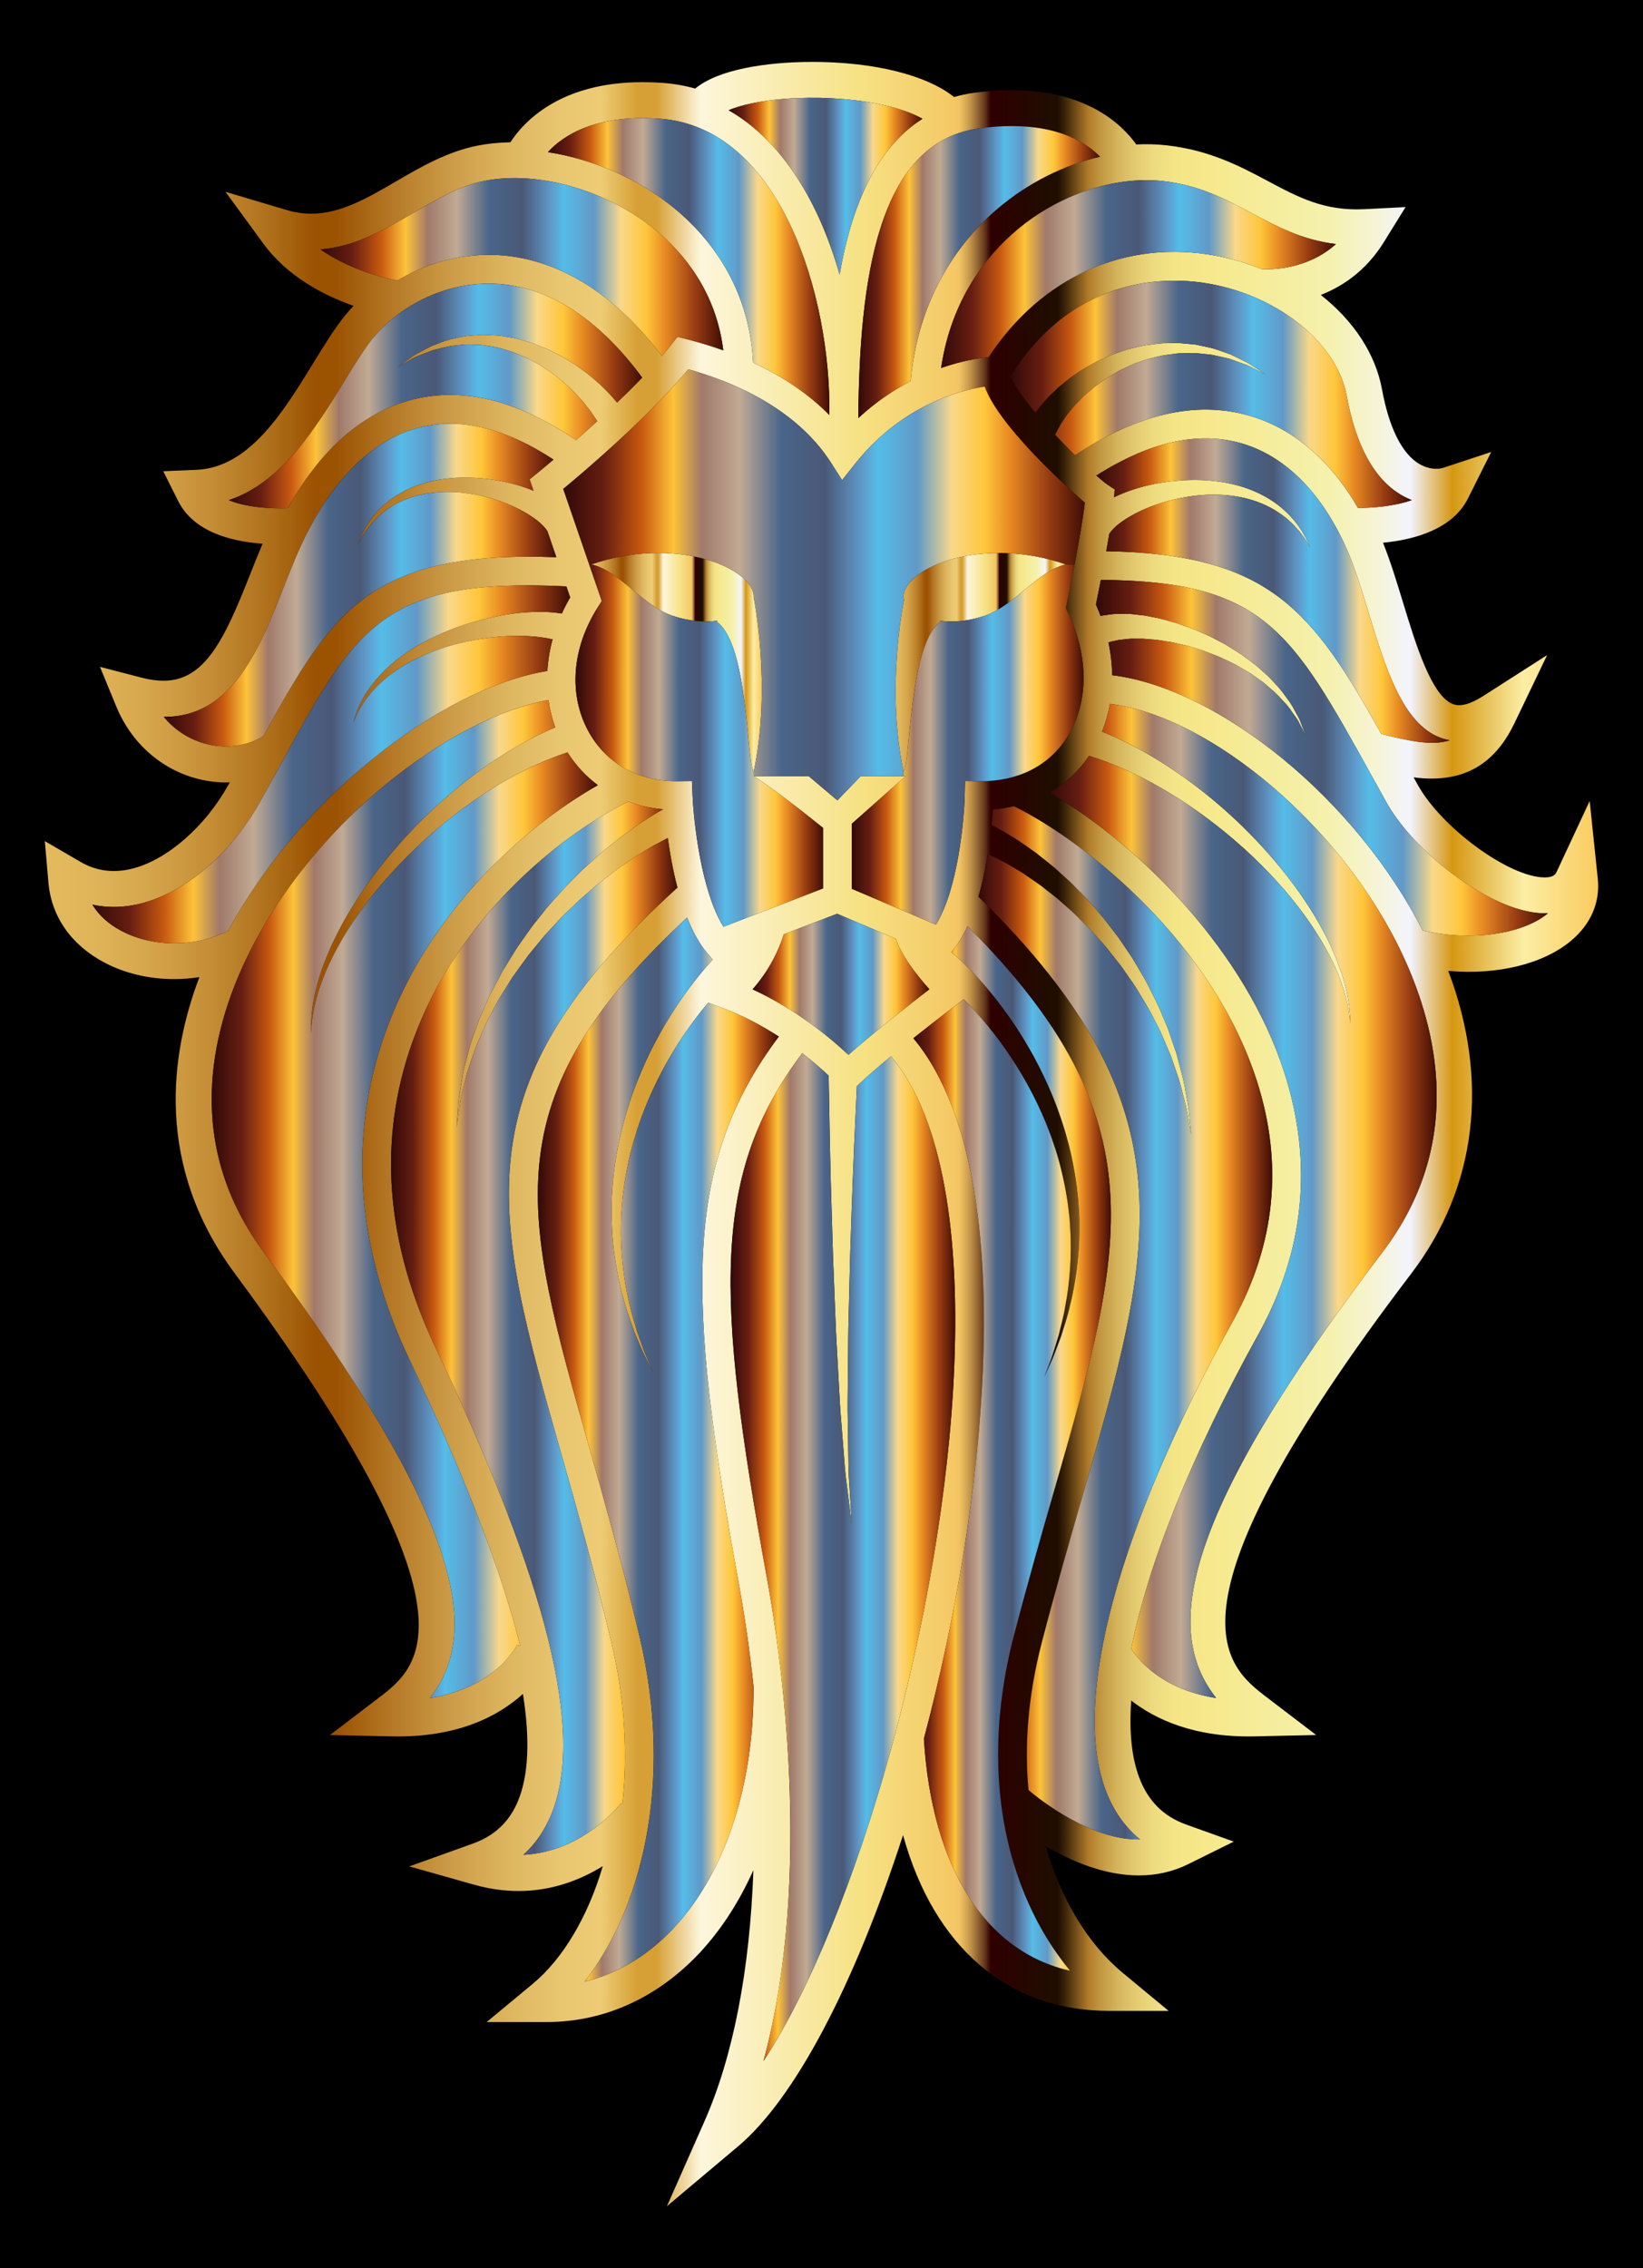 <?xml version="1.0" encoding="utf-8"?>

<!DOCTYPE svg PUBLIC "-//W3C//DTD SVG 1.1//EN" "http://www.w3.org/Graphics/SVG/1.1/DTD/svg11.dtd">
<svg version="1.1" id="Layer_1" xmlns="http://www.w3.org/2000/svg" xmlns:xlink="http://www.w3.org/1999/xlink" x="0px" y="0px"
	 viewBox="0 0 1226.283 1692.391" enable-background="new 0 0 1226.283 1692.391" xml:space="preserve">
<rect x="0" y="0" width="1226.283" height="1692.391"/>
<g>
	<g>
		<linearGradient id="SVGID_1_" gradientUnits="userSpaceOnUse" x1="33.473" y1="846.196" x2="1192.81" y2="846.196">
			<stop  offset="0" style="stop-color:#E4BA5E"/>
			<stop  offset="0.03" style="stop-color:#E0B55A"/>
			<stop  offset="0.066" style="stop-color:#D6A64C"/>
			<stop  offset="0.105" style="stop-color:#C58E37"/>
			<stop  offset="0.147" style="stop-color:#AD6D19"/>
			<stop  offset="0.173" style="stop-color:#9B5302"/>
			<stop  offset="0.188" style="stop-color:#9B5302"/>
			<stop  offset="0.221" style="stop-color:#B37624"/>
			<stop  offset="0.261" style="stop-color:#CC9B47"/>
			<stop  offset="0.299" style="stop-color:#DEB660"/>
			<stop  offset="0.332" style="stop-color:#E9C670"/>
			<stop  offset="0.358" style="stop-color:#EDCC75"/>
			<stop  offset="0.381" style="stop-color:#D7A036"/>
			<stop  offset="0.394" style="stop-color:#D7A036"/>
			<stop  offset="0.422" style="stop-color:#FDF6DC"/>
			<stop  offset="0.524" style="stop-color:#F6E284"/>
			<stop  offset="0.587" style="stop-color:#F5C764"/>
			<stop  offset="0.589" style="stop-color:#EFC161"/>
			<stop  offset="0.592" style="stop-color:#DDAF58"/>
			<stop  offset="0.596" style="stop-color:#C0924A"/>
			<stop  offset="0.6" style="stop-color:#986A35"/>
			<stop  offset="0.605" style="stop-color:#65371C"/>
			<stop  offset="0.609" style="stop-color:#2E0000"/>
			<stop  offset="0.652" style="stop-color:#1E0E00"/>
			<stop  offset="0.656" style="stop-color:#362007"/>
			<stop  offset="0.664" style="stop-color:#744E19"/>
			<stop  offset="0.672" style="stop-color:#B17C2A"/>
			<stop  offset="0.679" style="stop-color:#C19540"/>
			<stop  offset="0.69" style="stop-color:#D4B35B"/>
			<stop  offset="0.702" style="stop-color:#E3CA70"/>
			<stop  offset="0.714" style="stop-color:#EEDB7F"/>
			<stop  offset="0.727" style="stop-color:#F4E587"/>
			<stop  offset="0.745" style="stop-color:#F6E88A"/>
			<stop  offset="0.825" style="stop-color:#F5F1AC"/>
			<stop  offset="0.858" style="stop-color:#F6F4D6"/>
			<stop  offset="0.879" style="stop-color:#F3F4FF"/>
			<stop  offset="0.906" style="stop-color:#D59712"/>
			<stop  offset="0.952" style="stop-color:#FCEEA5"/>
			<stop  offset="1" style="stop-color:#F9CA5D"/>
		</linearGradient>
		<path fill="url(#SVGID_1_)" d="M1192.513,655.406c1.87,18.06-5.11,34.24-20.2,46.77c-20.37,16.9-54.17,25.54-91.36,22.25
			c30.88,81.83,21.24,161.67-27.49,225.68c-191.97,252.23-139.15,292.55-107.59,316.63l36.49,27.85l-45.9,1.02
			c-45.12,0.98-74.23-12.78-92.14-26.72c-1.67,23.21,0.32,42.47,5.93,57.37c6.6,17.53,18.05,29.01,34.98,35.09l35.62,12.77
			l-33.91,16.78c-11.33,5.62-23.78,8.46-36.99,8.46c-25.63,0-50.36-10.62-69.23-21.72c10.81,38.96,31.23,72.85,57.12,94.3
			l34.37,28.47h-44.63c-75.28,0-130.46-47.49-153.58-131.13c-36.58,112.77-81.04,196.85-123.1,232.21l-53.15,44.71l28.09-63.52
			c21.35-48.3,33.82-112.58,36.47-187.27c-11.51,25.7-26.44,48.07-43.96,65.69c-31,31.17-69.21,47.66-110.51,47.66h-44.63
			l34.37-28.48c22.6-18.74,41.28-50.26,52.31-87.85c-15.69,9.71-37.04,18.56-62.85,18.56c-10.91,0-22.08-1.59-33.17-4.72
			l-48.4-13.65l47.34-16.98c16.32-5.85,27.38-16.28,33.83-31.91c7.86-19.01,9.08-45.83,3.65-79.8
			c-18.08,16.36-48.47,32.79-98.1,31.67l-45.89-1.01l36.5-27.85c30.27-23.11,80.94-61.78-107.74-316.81
			c-59.41-80.29-48.27-162.86-26.24-220.84c-6.22,0.97-12.52,1.46-18.83,1.46c-18.86,0-36.93-4.3-52.26-12.44
			c-24.64-13.1-39.42-34.28-41.6-59.65l-2.66-30.86l26.77,15.57c12.03,6.99,25.42,8.55,39.73,4.65
			c25.67-7.04,53.3-31.39,70.4-62.03c0.37-0.67,0.74-1.34,1.11-2c-9.27,0.32-18.43-0.95-27.43-3.65
			c-25.7-7.72-46.54-26.96-57.17-52.78l-12.26-29.78l31.17,8.08c5.84,1.52,11.3,2.28,16.24,2.28c30.97,0,45.59-31.14,64.36-78.64
			c3.01-7.63,6.2-15.64,9.6-23.59c-23.88-1.73-51.58-9-63.03-31.89l-11.1-22.21l24.81-1.05c39.32-1.67,64.81-43.21,87.3-79.86
			c7.87-12.83,15.3-24.93,22.93-34.51c2.14-2.68,4.48-5.35,7.01-7.98c-22.18-7.77-49.33-21.79-67.45-46.57l-28.17-38.52l45.74,13.6
			c6.14,1.83,12.11,2.72,18.27,2.72c21.89,0,41.85-11.62,62.99-23.93c18.92-11.01,38.46-22.38,61.19-26.86
			c7.7-1.51,15.91-2.34,24.45-2.49c9.95-15.34,37.14-44.86,98.71-44.86c4.74,0,9.67,0.18,14.64,0.52c8.23,0.57,16.48,2,24.57,4.26
			c8.27-6.75,20.73-11.86,37.1-15.24c14.71-3.04,32.12-4.64,50.36-4.64c46.01,0,85.17,9.75,105.78,26.19
			c5.18-1.47,10.26-2.53,15.46-3.21c9.55-1.27,18.83-1.92,27.61-1.92c56.69,0,82.96,26.5,92.88,40.52
			c7.74-0.38,15.47-0.16,22.84,0.68c32.2,3.61,55.21,15.88,75.52,26.69c22.79,12.15,42.1,22.43,72,20.93l30.67-1.57l-16.18,26.11
			c-11.45,18.45-27.25,31.68-47.09,39.45c24.77,19.53,40.86,44.21,45.66,70.37c5.29,28.78,14.9,48.05,27.79,55.7
			c9.31,5.52,17.22,3.14,17.25,3.13l36.46-12l-17.27,34.54c-11.45,22.91-39.43,30.82-63.45,33.16
			c5.6,13.98,10.48,29.98,14.85,44.33c9.53,31.27,21.39,70.17,37.45,76.09c5.59,2.07,13.02,0,22.52-6.09l47.66-30.5l-24.48,51.01
			c-13.29,27.68-33.48,41.13-61.73,41.13c-4.23,0-8.64-0.29-13.43-0.9c1.06,1.89,2.13,3.81,3.2,5.75
			c17.97,32.19,68.36,68.9,94.59,68.9l1.02-0.02c6.08-0.22,7.26-2.73,8.04-4.4l24.55-52.61L1192.513,655.406z
			 M1155.183,681.546c0.05-0.03,0.08-0.07,0.13-0.11c-0.15,0.01-0.28,0.02-0.42,0.02c-39.05,1.47-98.61-44.24-120.02-82.61
			c-4.02-7.21-7.87-14.17-11.58-20.87c-59.43-107.34-80.01-144.37-201.65-145.29c-1.55,7.94-2.89,14.6-3.69,18.43
			c1.27,2.81,2.41,5.65,3.48,8.49c0.35-0.09,0.67-0.17,1.06-0.26c3.19-0.44,7.44-1.23,11.59-1.35c3.97,0.12,8.56-0.19,13.25,0.52
			c2.36,0.27,4.82,0.54,7.37,0.83c2.47,0.49,5.04,0.99,7.68,1.5c5.3,0.87,10.59,2.74,16.16,4.19c5.4,2.02,11.11,3.66,16.55,6.25
			c2.75,1.22,5.54,2.36,8.27,3.67l8.08,4.22c2.72,1.33,5.29,2.97,7.84,4.58c2.55,1.62,5.15,3.12,7.6,4.82
			c4.73,3.66,9.67,6.79,13.76,10.76c2.11,1.87,4.18,3.73,6.21,5.53c1.85,2,3.66,3.95,5.42,5.86c3.66,3.64,6.39,7.74,9.05,11.35
			c2.83,3.48,4.49,7.32,6.32,10.44c0.86,1.6,1.73,3.05,2.39,4.46c0.56,1.47,1.07,2.82,1.53,4.04c1.83,4.83,2.87,7.59,2.87,7.59
			s-1.34-2.62-3.7-7.2c-0.59-1.14-1.24-2.39-1.94-3.77c-0.8-1.31-1.84-2.64-2.84-4.1c-2.15-2.85-4.13-6.33-7.28-9.4
			c-2.97-3.19-5.98-6.78-9.91-9.89c-1.88-1.61-3.8-3.27-5.77-4.97c-2.13-1.5-4.29-3.03-6.51-4.59c-4.25-3.29-9.35-5.74-14.14-8.66
			c-2.48-1.34-5.11-2.47-7.67-3.72c-2.57-1.24-5.13-2.49-7.85-3.44l-7.97-3.09c-2.69-0.93-5.42-1.69-8.09-2.53
			c-5.3-1.83-10.76-2.71-15.88-4.01c-5.24-0.72-10.23-1.9-15.01-2.1c-2.37-0.19-4.68-0.38-6.92-0.57
			c-2.2,0.02-4.33,0.02-6.37,0.03c-4.13-0.18-7.63,0.59-10.82,0.81c-3,0.45-4.87,1.14-6.77,1.41c-0.58,0.19-1.14,0.4-1.69,0.61
			c1.76,8.19,2.67,16.35,2.8,24.37c80.44,9.84,182.43,93.43,231.71,190.51
			C1097.183,702.426,1136.093,697.396,1155.183,681.546z M1082.033,552.366c-2.29-0.4-4.54-1.01-6.76-1.82
			c-28.55-10.52-41.4-52.67-53.82-93.43c-5.62-18.43-10.92-35.84-17.34-49.82c-18.92-41.23-46.03-67.76-78.37-76.74
			c-32-8.88-68.11-0.7-107.46,24.28c3.54,3.13,6.49,5.55,8.52,6.91l5.14,3.45l-0.4,5.86c1.04-0.5,2.01-1.03,3.1-1.5
			c17.54-7.86,42.15-12.82,66.71-11.13c6.11,0.58,12.2,1.26,18.08,2.72c5.88,1.32,11.55,3.15,16.81,5.43
			c5.28,2.22,10.13,4.93,14.43,7.89c4.33,2.92,8.02,6.19,11.22,9.38c3.1,3.29,5.75,6.43,7.77,9.46c2.23,2.87,3.52,5.81,4.91,7.98
			c2.26,4.66,3.43,7.34,3.43,7.34s-1.49-2.55-4.22-6.87c-1.62-1.99-3.18-4.69-5.68-7.23c-2.28-2.7-5.18-5.44-8.47-8.21
			c-3.39-2.67-7.2-5.34-11.54-7.6c-4.32-2.3-9.09-4.28-14.17-5.77c-5.08-1.54-10.46-2.62-15.98-3.2c-5.5-0.73-11.18-0.7-16.79-0.6
			c-22.54,0.97-44.55,8.29-58.31,16.54c-3.48,2.01-6.38,4.1-8.73,6c-2.26,1.93-4.08,3.69-5.05,5.09c-0.28,0.34-0.53,0.66-0.77,0.97
			c-0.08,0.18-0.11,0.3-0.18,0.42c-0.06,0.1-0.13,0.16-0.22,0.3c-0.7,4.21-1.45,8.52-2.22,12.83
			c122.32,1.92,154.19,44.96,205.31,136.36l2.27,0.56C1053.323,553.196,1069.213,556.526,1082.033,552.366z
			 M1032.133,933.866c60.72-79.77,41.45-164.57,14.58-221.67c-44.53-94.61-142.29-177.53-218.28-187.02
			c-1.25,7.15-3.23,14.09-5.9,20.71c3.28,1.33,6.75,2.8,10.67,4.53c5.58,2.62,11.8,5.7,18.41,9.31
			c6.58,3.69,13.58,7.83,20.75,12.56c7.17,4.72,14.56,9.92,21.92,15.63c7.39,5.69,14.8,11.83,22.03,18.37
			c7.3,6.47,14.31,13.47,21.18,20.57c13.6,14.35,26.11,29.69,36.37,45.07c5.17,7.66,9.79,15.32,13.75,22.79
			c4.09,7.41,7.29,14.77,10.12,21.57c2.65,6.89,4.8,13.29,6.24,19.1c1.52,5.79,2.41,10.93,2.97,15.17c0.53,4.25,0.77,7.6,0.76,9.89
			c0.07,2.28,0.11,3.5,0.11,3.5s-0.13-1.22-0.35-3.49c-0.15-2.27-0.62-5.59-1.44-9.75c-0.83-4.16-2.06-9.18-3.94-14.76
			c-1.82-5.61-4.37-11.76-7.42-18.32c-3.24-6.48-6.86-13.44-11.35-20.41c-4.38-7.04-9.39-14.2-14.96-21.31
			c-11.03-14.31-24.23-28.4-38.37-41.4c-7.14-6.42-14.38-12.72-21.86-18.48c-7.41-5.83-14.94-11.24-22.39-16.2
			c-7.43-4.98-14.83-9.46-21.94-13.47c-7.11-4.02-13.99-7.46-20.39-10.5c-6.43-2.96-12.41-5.42-17.73-7.48
			c-4.96-1.79-9.27-3.31-12.87-4.39c-7.83,11.53-17.73,20.84-29.42,27.53c68.98,39.93,146.51,119.48,175.16,208.59
			c21.69,67.48,15.16,133.3-19.41,195.66c-49.76,89.75-82.2,170.89-94.81,234.39c5.13,8.16,22.53,30.32,63.4,36.85
			C867.513,1216.256,882.173,1130.906,1032.133,933.866z M1053.733,373.146c-2.67-1.02-5.4-2.31-8.15-3.95
			c-20.04-11.89-33.66-36.77-40.49-73.91c-7.08-38.58-49.6-73.62-101.09-83.31c-28.67-5.4-100.22-9.36-149.63,68.33
			c1.1,5.47,8.59,15.93,18.49,27.64c0.25-0.37,0.45-0.67,0.72-1.07c1.61-2.24,4.19-5.23,6.84-8.42c2.78-3.06,5.96-6.09,9.52-9.43
			c3.8-3.01,7.64-6.57,12.3-9.5c2.3-1.51,4.53-3.24,7.05-4.63c2.49-1.4,5.05-2.83,7.65-4.29c2.57-1.48,5.43-2.54,8.18-3.84
			c2.76-1.3,5.59-2.5,8.57-3.41c2.95-0.97,5.86-2.1,8.89-2.92l9.15-2.16c3.02-0.82,6.21-0.94,9.28-1.43
			c3.08-0.42,6.14-0.84,9.23-0.78c3.06-0.06,6.1-0.12,9.1-0.17c2.98,0.27,5.92,0.54,8.83,0.82c1.43,0.13,2.86,0.27,4.28,0.41
			c1.39,0.29,2.77,0.58,4.13,0.88c2.71,0.59,5.36,1.17,7.94,1.73c5.08,1.44,9.71,3.3,14.02,4.75c4.14,1.93,7.86,3.86,11.16,5.48
			c3.37,1.5,5.86,3.65,8.12,4.97c4.12,2.71,6.58,4.33,6.87,4.52c-0.31-0.15-2.94-1.49-7.33-3.72c-2.39-1.06-5.02-2.89-8.51-3.98
			c-3.42-1.23-7.23-2.69-11.42-4.11c-4.36-0.93-8.98-2.22-13.94-3.04c-2.5-0.26-5.08-0.53-7.7-0.8c-1.31-0.13-2.63-0.26-3.96-0.39
			c-1.35,0.02-2.7,0.04-4.07,0.07c-2.72,0.05-5.48,0.1-8.28,0.15c-2.77,0.36-5.57,0.74-8.4,1.11c-2.82,0.25-5.6,0.97-8.38,1.67
			c-2.77,0.78-5.61,1.16-8.29,2.25l-8.08,2.88c-2.65,1.04-5.17,2.39-7.72,3.54c-2.58,1.11-4.99,2.47-7.33,3.93
			c-2.34,1.45-4.76,2.63-6.9,4.23c-2.16,1.54-4.28,3.06-6.35,4.55c-2.08,1.46-3.86,3.23-5.72,4.76c-3.79,3-6.73,6.49-9.7,9.39
			c-2.65,3.15-5.16,6.13-7.01,8.7c-1.69,2.68-3.18,4.61-4.41,6.78c-2.04,3.86-3.29,6.24-3.68,6.97c4.94,5.3,9.98,10.5,14.79,15.29
			c46.37-30.65,89.81-40.72,129.17-29.8c33.05,9.17,61.1,32.91,82.08,69.08
			C1023.973,379.016,1040.583,377.846,1053.733,373.146z M997.093,182.106c-25.34-3.07-44.56-13.31-63.29-23.29
			c-19.95-10.63-38.8-20.67-65.92-23.72c-35.69-3.99-77.49,10.01-109,36.6c-22.23,18.76-48.85,51.37-56.46,102.88
			c15.58-5.43,28.36-7.39,35.44-8.1c39.42-60.02,102.56-88.29,170.11-75.58c11.79,2.22,23.11,5.59,33.78,9.89
			C948.383,201.176,975.533,201.446,997.093,182.106z M920.373,985.366c31.58-56.97,37.55-117.09,17.75-178.69
			c-32.55-101.26-124.98-177.21-181.36-205.09c-5.09,1.14-10.3,2.04-15.76,2.44c-0.21,3.26-0.53,7.22-0.96,11.62
			c1.33,0.67,2.83,1.43,4.51,2.29c3.55,1.84,8.06,4.71,13.08,7.67c4.97,3.09,10.1,6.88,15.86,10.92
			c5.39,4.46,11.59,8.85,17.37,14.37c2.93,2.7,6.05,5.37,9.04,8.29c2.92,2.98,5.9,6.02,8.94,9.12c3.11,3.01,5.85,6.48,8.81,9.8
			c2.9,3.37,5.95,6.68,8.62,10.35c2.77,3.59,5.55,7.2,8.34,10.83c2.57,3.79,5.15,7.59,7.73,11.39c2.66,3.73,4.96,7.71,7.26,11.65
			c2.26,3.97,4.76,7.76,6.76,11.81c4.05,8.05,8.22,15.86,11.33,23.85c1.6,3.96,3.44,7.74,4.75,11.65c1.33,3.88,2.63,7.69,3.9,11.39
			c0.63,1.85,1.25,3.68,1.86,5.47c0.48,1.83,0.96,3.64,1.43,5.42c0.93,3.55,1.83,6.98,2.69,10.27c1.8,6.57,2.5,12.8,3.62,18.2
			c1.15,5.38,1.49,10.2,1.9,14.13c0.74,7.36,1.19,11.77,1.24,12.29c-0.09-0.52-0.87-4.88-2.15-12.16
			c-0.7-3.88-1.39-8.6-2.93-13.87c-1.51-5.27-2.65-11.35-4.9-17.69c-1.1-3.17-2.23-6.49-3.41-9.91
			c-0.59-1.7-1.18-3.44-1.79-5.21c-0.73-1.71-1.47-3.46-2.23-5.23c-1.51-3.52-3.06-7.15-4.64-10.85c-1.55-3.71-3.65-7.28-5.49-11.02
			c-3.6-7.54-8.22-14.84-12.72-22.34c-2.21-3.76-4.93-7.26-7.39-10.92c-2.5-3.64-4.99-7.3-7.83-10.71
			c-2.75-3.47-5.5-6.94-8.23-10.39c-2.94-3.28-5.86-6.54-8.76-9.79c-2.81-3.3-5.97-6.25-8.98-9.26c-3.06-2.95-5.88-6.06-9.07-8.69
			c-3.09-2.72-6.13-5.39-9.1-8.01c-3.03-2.54-6.16-4.83-9.1-7.16c-5.8-4.8-11.92-8.44-17.22-12.22
			c-5.57-3.31-10.69-6.54-15.24-8.91c-4.08-1.99-7.43-3.82-10.62-5.29c-1.63,10.21-3.89,21.19-7,31.87
			c161.05,157.38,131.27,261.24,77.54,447.6c-9.38,32.57-20.03,69.49-30.34,109.27c-10.51,40.55-12.92,77.3-9.82,109.78
			c9.49,7.98,47.04,37.45,83.24,36.82c-11.39-9.28-20.01-21.59-25.74-36.82
			C799.703,1268.096,834.413,1140.406,920.373,985.366z M805.603,917.046c0.05,10.7-0.78,21.02-2.03,30.71
			c-1.31,9.67-2.96,18.76-5.11,26.99c-1.79,8.31-4.5,15.64-6.44,22.24c-2.47,6.43-4.47,12.08-6.38,16.63
			c-3.88,8.66-6.16,13.74-6.33,14.11c0.12-0.31,2.1-5.52,5.47-14.44c1.63-4.63,3.28-10.38,5.35-16.88
			c1.53-6.68,3.78-14.05,5.05-22.36c1.64-8.22,2.73-17.26,3.44-26.79c0.66-9.55,0.87-19.65,0.19-30.03
			c-0.16-2.6-0.31-5.21-0.47-7.84c-0.32-2.63-0.64-5.27-0.95-7.92c-0.5-5.32-1.6-10.63-2.51-15.99
			c-2.12-10.68-4.83-21.4-8.43-31.83c-6.93-20.95-16.81-40.78-27.69-58.24c-5.56-8.67-11.15-16.9-17-24.27
			c-5.8-7.41-11.56-14.18-17.19-20.09c-1.77-1.9-3.51-3.69-5.24-5.42l-2.99,2.24c-0.29,0.22-16.44,12.35-34.64,26.81
			c48.6,58.09,55.27,164.84,51.93,246.26c-3.64,88.74-20.13,186.38-44.07,276.45c5.96,96.41,45.98,158.86,109.16,173.1
			c-41.23-49.4-71.44-136.42-42-249.96c10.38-40.05,21.06-77.12,30.49-109.82c52.29-181.39,79.25-275.06-65.08-419.63
			c-3.34,7.14-7.23,13.65-11.81,19l-0.29,0.34c7.93,6.66,17.81,16.22,28.09,28.63c5.63,6.67,11.3,14.2,16.94,22.38
			c5.7,8.14,11.07,17.15,16.36,26.57c10.32,19,19.39,40.32,25.3,62.55c3.08,11.06,5.25,22.37,6.77,33.53
			c0.62,5.61,1.41,11.14,1.61,16.67c0.16,2.75,0.32,5.48,0.48,8.2C805.583,911.656,805.593,914.356,805.603,917.046z
			 M801.983,421.386c3-15.73,6.32-34.36,7.66-46.26c-16.05-13.95-64.25-57.79-74.71-86.68c-18.48,2.77-62.1,13.88-97.05,58.02
			l-9.36,11.83l-8.1-12.73c-20.36-32.01-57.17-56.13-106.72-70c-28.93,34.88-76.68,75.48-93.3,89.26l19.53,56.8l9.23,26.84
			l-2.8,4.37c-19.57,30.59-22.25,65.32-7.16,92.88c12.93,23.63,36.88,37.19,65.7,37.19l11.53-0.13l0.43,10.41
			c0.8,19.48,6.52,72.02,23.11,98.3l74.31-28.6v-45.16c-12.78-10.27-35.89-28.44-51.68-38.63h40.96l21.44,18.1l17.43-18.1
			h31.92h1.59l-40.21,35.58v48.48l62.82,26.74c16.26-26.18,21.05-77.48,21.5-96.52l0.25-10.6l11.83,0.13
			c28.16,0,51.05-11.75,64.47-33.07c15.99-25.42,16.16-60.11,0.47-92.78l-1.58-3.27l0.75-3.57
			C796.303,449.946,798.983,437.116,801.983,421.386z M745.043,155.306c22.53-19.01,49.04-32.19,75.93-38.37
			c-11.41-11.76-37.26-28.17-89.89-21.19c-76.37,10.14-89.51,112.88-90.49,216.25c13.03-12.13,26.44-21.05,39.1-27.61
			C684.193,232.876,707.213,187.226,745.043,155.306z M712.203,1020.056c4.53-110.23-11.78-190.01-47.18-231.9
			c-9.37,7.72-18.17,15.29-24.54,21.42l-0.96,0.92c-0.4,8.92-1.11,24.36-2,43.84c-0.64,15.7-1.42,34.01-2.04,53.64
			c-0.73,19.63-1.34,40.57-1.76,61.5c-0.22,10.47-0.6,20.95-0.66,31.26c-0.1,10.31-0.19,20.45-0.28,30.26
			c-0.09,9.83-0.26,19.33-0.03,28.31c0.13,9,0.26,17.51,0.38,25.36c0.11,7.86,0.14,15.06,0.67,21.42
			c0.4,6.37,0.74,11.92,1.03,16.49c0.57,9.17,0.9,14.4,0.9,14.4s-0.66-5.2-1.82-14.3c-0.58-4.55-1.28-10.08-2.08-16.43
			c-0.95-6.35-1.43-13.54-2.05-21.39s-1.29-16.35-2-25.35c-0.81-9-1.24-18.5-1.79-28.33c-0.53-9.82-1.09-19.98-1.65-30.3
			c-0.6-10.32-0.89-20.81-1.35-31.29c-0.91-20.99-1.64-41.97-2.17-61.64c-0.64-19.68-1.04-38.05-1.39-53.79
			c-0.51-27.56-0.86-47.08-0.95-51.54c-5.06-4.76-11.69-10.59-19.71-16.78c-67.27,89.33-65.24,179.2-26.17,392.55
			c9.74,53.15,34.94,220.67-2.74,359.45C639.333,1431.886,704.693,1203.046,712.203,1020.056z M693.673,738.136
			c-9.36-10.3-21.45-25.89-24.97-37.63l-43.9-18.69l-39.83,15.34c-4.73,15.04-12.5,28.8-23.26,41.04
			c32.29,14.82,57.54,35.72,71.55,48.87C651.733,770.576,679.153,749.256,693.673,738.136z M626.653,204.906
			c8.28-47.86,25.64-93.45,61.85-116.27c-27.67-15.53-86.95-19.83-127.14-11.55c-7.66,1.59-13.34,3.4-17.53,5.16
			C585.003,105.646,611.933,153.036,626.653,204.906z M619.003,309.666c1.39-88.48-36.52-214.83-126.58-221.1
			c-48.17-3.37-72.24,12.62-83.47,24.96c33.31,5.09,67.49,19.78,94.29,41.81c25.66,21.12,55.96,57.99,58.86,115.23
			C584.683,281.096,603.813,294.216,619.003,309.666z M581.253,773.426c-12.3-7.96-26.52-15.63-42.17-21.39l-10.49-3.87
			c-4.68,5.52-9.41,11.63-14.17,18.25c-5.53,7.62-10.78,16.07-15.98,24.96c-10.14,17.9-19.18,38.12-25.23,59.34
			c-3.16,10.57-5.43,21.4-7.1,32.16c-0.69,5.39-1.57,10.74-1.84,16.07c-0.21,2.67-0.41,5.32-0.62,7.95
			c-0.04,2.64-0.1,5.26-0.15,7.86c-0.24,10.4,0.4,20.48,1.45,29.99c1.1,9.5,2.57,18.49,4.54,26.63c1.63,8.24,4.18,15.53,5.98,22.12
			c2.34,6.42,4.23,12.09,6.05,16.65c3.63,8.48,5.8,13.57,6.05,14.17c-0.29-0.58-2.77-5.53-6.89-13.8
			c-2.1-4.46-4.33-10.03-7.07-16.35c-2.21-6.52-5.22-13.72-7.36-21.96c-2.49-8.12-4.52-17.14-6.23-26.75
			c-1.65-9.63-2.91-19.91-3.3-30.6c-0.11-2.68-0.21-5.38-0.32-8.09c0.04-2.72,0.09-5.46,0.14-8.22c-0.04-5.53,0.52-11.09,0.9-16.72
			c1.07-11.22,2.76-22.6,5.39-33.78c4.97-22.45,13.14-44.14,22.66-63.55c4.89-9.63,9.88-18.86,15.24-27.23
			c5.3-8.41,10.64-16.17,15.99-23.06c5.25-6.9,10.41-12.97,15.26-18.21l-3.93-4.58c-6.16-7.19-11.15-16.53-15.22-26.76
			c-146.52,135.96-123,219.08-73.02,395.33c11.66,41.13,24.88,87.76,37.45,140.76c26.63,112.32-0.17,206.22-41.05,257.89
			c23.17-5.51,44.63-17.84,63.13-36.44c40.51-40.74,63.5-107.79,63.06-183.96h0.01c-2.83-26.63-6.56-52.23-10.9-75.98
			C511.883,965.876,510.103,868.346,581.253,773.426z M539.823,261.386c-5.37-43.7-29.53-72.46-50.21-89.48
			c-36.45-29.98-87.88-44.84-127.96-36.95c-18.31,3.6-35.09,13.37-52.87,23.72c-21.63,12.59-43.8,25.49-69.55,27.42
			c22.06,15.44,48,21.47,57.27,23.23c19.74-11.74,44.59-20.07,72.56-19.11c32.34,1.1,79.51,15.4,124.97,75.39
			c2.57-2.99,5.01-5.94,7.27-8.81l4.32-5.52l6.78,1.74C521.943,255.456,531.083,258.256,539.823,261.386z M505.583,662.266
			c-3.37-12.89-5.66-25.84-7.18-37c-3.02,1.57-6.3,3.41-10.15,5.45c-4.68,2.64-9.98,6.02-15.71,9.59
			c-5.49,3.97-11.79,7.85-17.84,12.8c-3.08,2.42-6.29,4.83-9.48,7.42c-3.11,2.69-6.28,5.44-9.52,8.24c-3.3,2.73-6.35,5.83-9.53,8.88
			c-3.12,3.11-6.52,6.03-9.49,9.42c-3.06,3.31-6.15,6.64-9.24,9.98c-3.07,3.38-5.84,7.02-8.8,10.54l-4.36,5.31l-4.04,5.54
			c-2.67,3.72-5.33,7.42-7.96,11.09c-4.65,7.72-9.85,15.04-13.6,22.81c-2.02,3.82-3.99,7.58-5.93,11.27
			c-1.65,3.81-3.27,7.55-4.84,11.18c-3.43,7.19-5.41,14.43-7.73,20.98c-0.56,1.65-1.1,3.27-1.64,4.84
			c-0.39,1.62-0.77,3.19-1.14,4.73c-0.75,3.08-1.44,6-2.11,8.75c-0.6,2.75-1.39,5.31-1.73,7.74c-0.35,2.42-0.67,4.64-0.95,6.66
			c-1.14,8.07-1.8,12.68-1.8,12.68s0.32-4.65,0.89-12.79c0.14-2.04,0.29-4.3,0.46-6.76c0.17-2.47,0.78-5.07,1.19-7.89
			c0.47-2.82,0.96-5.82,1.49-8.98c0.26-1.58,0.53-3.21,0.81-4.87c0.43-1.63,0.86-3.29,1.3-4.99c1.85-6.78,3.36-14.32,6.3-21.86
			c1.34-3.83,2.72-7.75,4.13-11.77c1.7-3.89,3.44-7.88,5.21-11.93c3.29-8.24,8.04-16.07,12.27-24.39c2.44-3.97,4.89-7.97,7.36-11.98
			l3.75-6.02l4.1-5.8c2.77-3.83,5.39-7.8,8.3-11.53c2.95-3.68,5.9-7.36,8.81-11.01c2.83-3.74,6.12-7.01,9.13-10.48
			c3.07-3.4,6.03-6.86,9.25-9.94c3.16-3.16,6.27-6.26,9.31-9.3c3.13-2.95,6.31-5.72,9.35-8.48c5.97-5.63,12.29-10.21,17.82-14.82
			c5.83-4.26,11.09-8.17,16.06-11.48c5.06-3.17,9.57-6.15,13.18-8.23c1.32-0.73,2.5-1.38,3.6-1.99c-9.16-0.82-17.86-2.78-25.99-5.79
			c-55.38,27.52-129.21,90.05-161.2,179.8c-25.83,72.47-19.99,149.04,17.34,227.58c84.07,176.88,111.53,287.62,86.39,348.5
			c-4.92,11.92-11.86,21.93-20.75,29.99c44.85-2.16,72.52-38.07,72.85-38.51l1.01,0.76c4.08-35.95,2.26-76.63-8.14-120.51
			c-12.46-52.55-25.61-98.94-37.22-139.86C367.513,903.646,341.403,811.066,505.583,662.266z M460.573,300.386
			c6.36-6.09,12.7-12.37,18.72-18.63c-32.77-44.52-70.99-68.75-110.96-70.1c-41.37-1.39-74.61,21.33-90.46,41.24
			c-6.61,8.3-13.63,19.73-21.05,31.83c-20.94,34.11-46.21,75.3-86.04,88.45c13.47,5.65,32.51,6.45,43.99,6.02
			c18.51-33.3,47.66-68.71,91.24-80.57c38.27-10.42,79.95-0.37,123.95,29.78c4.93-4.34,10.25-9.09,15.75-14.11
			c-1.18-1.91-2.52-3.75-4.07-6.14c-1.79-2.64-4.36-5.59-6.88-8.86c-2.91-2.95-5.73-6.56-9.36-9.7c-1.77-1.63-3.58-3.31-5.44-5.02
			c-1.99-1.57-4.02-3.16-6.08-4.78c-2.02-1.72-4.29-3.12-6.56-4.61c-2.29-1.43-4.49-3.16-6.98-4.34c-2.45-1.31-4.92-2.63-7.39-3.95
			c-2.55-1.15-5.17-2.15-7.78-3.25c-2.59-1.2-5.3-1.91-8.01-2.68c-2.72-0.68-5.38-1.8-8.15-2.08c-2.76-0.45-5.49-0.9-8.2-1.34
			c-2.72-0.36-5.43-0.26-8.11-0.41c-5.38-0.52-10.5,0.58-15.47,0.92c-4.88,0.76-9.4,2.17-13.68,3.11
			c-4.09,1.48-7.81,3.04-11.16,4.33c-3.4,1.18-5.93,3.1-8.25,4.23c-4.25,2.35-6.78,3.77-7.08,3.94c0.28-0.2,2.64-1.9,6.6-4.72
			c2.18-1.4,4.54-3.64,7.83-5.21c3.22-1.69,6.83-3.71,10.88-5.71c4.25-1.47,8.8-3.46,13.82-4.84c5.12-0.96,10.49-2.71,16.25-2.83
			c2.87-0.17,5.81-0.59,8.78-0.55c2.97,0.14,5.98,0.29,9.01,0.44c3.09-0.01,6.04,0.83,9.11,1.25c3.05,0.5,6.14,0.96,9.09,1.93
			c2.97,0.86,5.99,1.66,8.94,2.6c2.88,1.14,5.75,2.28,8.59,3.41c2.93,1.02,5.51,2.59,8.23,3.89c2.69,1.36,5.39,2.65,7.82,4.27
			c2.48,1.54,4.94,3.05,7.33,4.53c2.29,1.67,4.51,3.29,6.68,4.88c4.45,3.08,8.07,6.69,11.72,9.69c3.34,3.4,6.49,6.28,9.13,9.33
			C458.163,297.556,459.433,299.036,460.573,300.386z M446.223,585.866c-8.85-6.57-16.51-14.77-22.65-24.46
			c-1.25,0.39-2.55,0.83-3.9,1.34c-3.71,1.23-8.31,3.09-13.61,5.25c-5.23,2.28-11.1,4.99-17.4,8.22c-6.27,3.29-13,7.02-19.94,11.34
			c-6.94,4.29-14.14,9.07-21.35,14.37c-7.24,5.26-14.54,10.98-21.7,17.12c-7.23,6.06-14.2,12.65-21.07,19.37
			c-13.59,13.58-26.19,28.21-36.62,42.96c-5.26,7.34-9.97,14.7-14.05,21.91c-4.21,7.16-7.53,14.26-10.49,20.87
			c-2.78,6.68-5.08,12.93-6.66,18.61c-1.64,5.67-2.66,10.72-3.32,14.91c-0.65,4.2-0.98,7.53-1.03,9.81c-0.13,2.28-0.2,3.49-0.2,3.49
			s-0.01-1.21-0.04-3.49c-0.11-2.3,0-5.65,0.35-9.92c0.38-4.26,1.05-9.43,2.32-15.28c1.21-5.86,3.09-12.35,5.45-19.34
			c2.55-6.91,5.44-14.39,9.21-21.97c3.66-7.64,7.94-15.48,12.79-23.34c9.62-15.8,21.47-31.65,34.46-46.55
			c6.58-7.38,13.28-14.66,20.31-21.43c6.95-6.84,14.1-13.29,21.24-19.27c7.12-6.02,14.29-11.52,21.26-16.54
			c6.96-5.02,13.79-9.45,20.2-13.41c6.46-3.88,12.54-7.23,18.01-10.07c5.53-2.72,10.39-5.07,14.66-6.83
			c0.7-0.31,1.31-0.57,1.94-0.84c-2.38-6.57-4.07-13.4-5.05-20.38c-72.17,13.23-176.23,90.23-225.67,193.46
			c-26.63,55.59-45.99,138.56,12.94,218.21c147.48,199.32,163.55,282.99,124.28,333.02c49.93-8.01,65.01-39.52,65.18-39.89
			l2.24,1.03c-13.89-55.71-41.34-126.55-82.65-213.47c-39.87-83.87-45.98-165.96-18.17-243.98
			C319.133,681.886,389.113,618.106,446.223,585.866z M425.553,445.766l-2.83-8.22c-136.86-6.83-157.65,31.16-212.67,131.76
			c-5.11,9.36-10.5,19.19-16.27,29.54c-16.25,29.14-47.58,64.09-86.72,74.82c-13.01,3.56-25.88,3.99-38.09,1.35
			c4.7,7.78,11.93,14.41,21.34,19.41c23.7,12.6,55.48,12.48,80.16,0c50.81-95.54,155.61-180.41,238.05-193.8
			c0.47-7.83,1.78-15.72,3.9-23.54c-4.1-0.99-9.55-1.88-16.08-2.31c-16.74-1.23-40.14,0.84-62.33,7.6
			c-11.07,3.41-21.88,7.87-31.27,13.43c-4.76,2.67-9.04,5.76-13.03,8.79c-3.89,3.17-7.42,6.36-10.39,9.61
			c-2.98,3.22-5.46,6.43-7.49,9.39c-0.98,1.51-1.89,2.93-2.73,4.25c-0.73,1.37-1.41,2.64-2.01,3.78c-1.31,2.27-1.9,4.24-2.52,5.5
			c-0.47,1.13-0.76,1.8-0.83,1.95c0.05-0.16,0.26-0.86,0.61-2.03c0.46-1.32,0.84-3.38,1.89-5.79c0.48-1.22,1.02-2.58,1.61-4.06
			c0.7-1.42,1.47-2.97,2.28-4.62c1.73-3.25,3.9-6.83,6.61-10.51c2.69-3.69,5.97-7.42,9.66-11.18c3.8-3.63,7.93-7.37,12.59-10.74
			c9.2-6.94,20.03-12.91,31.31-17.83c22.64-9.77,47.14-14.86,66.18-15.63c9.12-0.43,16.97,0.11,22.87,1.11
			C421.203,453.736,423.243,449.706,425.553,445.766z M415.233,415.766l-6.64-19.33c-0.03-0.05-0.06-0.09-0.08-0.13
			c-1.52-2.64-5.72-7.05-12.22-11.22c-12.81-8.59-33.97-16.47-55.76-17.88c-5.44-0.25-10.93-0.31-16.26,0.29
			c-5.35,0.53-10.58,1.5-15.48,3.02c-4.96,1.38-9.49,3.47-13.67,5.69c-2.12,1.08-3.96,2.47-5.89,3.64
			c-1.82,1.31-3.47,2.71-5.13,3.99c-3.09,2.81-5.82,5.56-7.94,8.26c-2.3,2.58-3.74,5.23-5.24,7.23c-2.44,4.36-3.83,6.84-3.83,6.84
			s1.09-2.65,3.02-7.28c1.25-2.17,2.42-5.05,4.45-7.95c1.84-3.03,4.31-6.18,7.2-9.5c1.56-1.54,3.14-3.22,4.9-4.83
			c1.87-1.47,3.69-3.18,5.79-4.6c4.17-2.9,8.83-5.73,13.99-7.86c5.12-2.27,10.68-3.99,16.43-5.26c5.74-1.34,11.7-1.99,17.67-2.4
			c20.8-1.04,41.51,3.03,57.64,9.66l-2.92-8.5l5.84-4.73c0.17-0.14,4.77-3.86,12.02-9.99c-36.76-23.98-70.88-31.93-101.48-23.61
			c-44.12,12.01-71.71,54.47-87.09,87.98c-4.63,10.1-9,21.16-13.23,31.86c-17.86,45.22-37.81,95.71-88.53,95.72h-0.55
			c7.73,9.32,17.81,16.06,29.52,19.59c15.52,4.65,32.09,2.63,44.84-5.25C248.343,454.896,277.233,410.696,415.233,415.766z"/>
		<linearGradient id="SVGID_2_" gradientUnits="userSpaceOnUse" x1="668.441" y1="494.17" x2="795.563" y2="494.17">
			<stop  offset="0" style="stop-color:#E4BA5E"/>
			<stop  offset="0.03" style="stop-color:#E0B55A"/>
			<stop  offset="0.066" style="stop-color:#D6A64C"/>
			<stop  offset="0.105" style="stop-color:#C58E37"/>
			<stop  offset="0.147" style="stop-color:#AD6D19"/>
			<stop  offset="0.173" style="stop-color:#9B5302"/>
			<stop  offset="0.188" style="stop-color:#9B5302"/>
			<stop  offset="0.221" style="stop-color:#B37624"/>
			<stop  offset="0.261" style="stop-color:#CC9B47"/>
			<stop  offset="0.299" style="stop-color:#DEB660"/>
			<stop  offset="0.332" style="stop-color:#E9C670"/>
			<stop  offset="0.358" style="stop-color:#EDCC75"/>
			<stop  offset="0.381" style="stop-color:#D7A036"/>
			<stop  offset="0.394" style="stop-color:#D7A036"/>
			<stop  offset="0.422" style="stop-color:#FDF6DC"/>
			<stop  offset="0.524" style="stop-color:#F6E284"/>
			<stop  offset="0.587" style="stop-color:#F5C764"/>
			<stop  offset="0.589" style="stop-color:#EFC161"/>
			<stop  offset="0.592" style="stop-color:#DDAF58"/>
			<stop  offset="0.596" style="stop-color:#C0924A"/>
			<stop  offset="0.6" style="stop-color:#986A35"/>
			<stop  offset="0.605" style="stop-color:#65371C"/>
			<stop  offset="0.609" style="stop-color:#2E0000"/>
			<stop  offset="0.652" style="stop-color:#1E0E00"/>
			<stop  offset="0.656" style="stop-color:#362007"/>
			<stop  offset="0.664" style="stop-color:#744E19"/>
			<stop  offset="0.672" style="stop-color:#B17C2A"/>
			<stop  offset="0.679" style="stop-color:#C19540"/>
			<stop  offset="0.69" style="stop-color:#D4B35B"/>
			<stop  offset="0.702" style="stop-color:#E3CA70"/>
			<stop  offset="0.714" style="stop-color:#EEDB7F"/>
			<stop  offset="0.727" style="stop-color:#F4E587"/>
			<stop  offset="0.745" style="stop-color:#F6E88A"/>
			<stop  offset="0.825" style="stop-color:#F5F1AC"/>
			<stop  offset="0.858" style="stop-color:#F6F4D6"/>
			<stop  offset="0.879" style="stop-color:#F3F4FF"/>
			<stop  offset="0.906" style="stop-color:#D59712"/>
			<stop  offset="0.952" style="stop-color:#FCEEA5"/>
			<stop  offset="1" style="stop-color:#F9CA5D"/>
		</linearGradient>
		<path fill="url(#SVGID_2_)" d="M795.563,421.136c-0.33,0.08-0.66,0.16-0.99,0.24c-20.79,5.46-37.29,30.52-59.63,38.09
			c-12.61,4.28-24.22,5-33.86,3.64l1.1,0.64c-24.13,16.7-22.35,105.75-27.83,112c-13.53-63.45,0.4-128.02,0.4-128.02l0.07,0.04
			c-0.37-1.15-0.58-2.3-0.47-3.43C676.463,422.846,733.903,399.686,795.563,421.136z"/>
		<linearGradient id="SVGID_3_" gradientUnits="userSpaceOnUse" x1="441.353" y1="494.17" x2="568.586" y2="494.17">
			<stop  offset="0" style="stop-color:#E4BA5E"/>
			<stop  offset="0.03" style="stop-color:#E0B55A"/>
			<stop  offset="0.066" style="stop-color:#D6A64C"/>
			<stop  offset="0.105" style="stop-color:#C58E37"/>
			<stop  offset="0.147" style="stop-color:#AD6D19"/>
			<stop  offset="0.173" style="stop-color:#9B5302"/>
			<stop  offset="0.188" style="stop-color:#9B5302"/>
			<stop  offset="0.221" style="stop-color:#B37624"/>
			<stop  offset="0.261" style="stop-color:#CC9B47"/>
			<stop  offset="0.299" style="stop-color:#DEB660"/>
			<stop  offset="0.332" style="stop-color:#E9C670"/>
			<stop  offset="0.358" style="stop-color:#EDCC75"/>
			<stop  offset="0.381" style="stop-color:#D7A036"/>
			<stop  offset="0.394" style="stop-color:#D7A036"/>
			<stop  offset="0.422" style="stop-color:#FDF6DC"/>
			<stop  offset="0.524" style="stop-color:#F6E284"/>
			<stop  offset="0.587" style="stop-color:#F5C764"/>
			<stop  offset="0.589" style="stop-color:#EFC161"/>
			<stop  offset="0.592" style="stop-color:#DDAF58"/>
			<stop  offset="0.596" style="stop-color:#C0924A"/>
			<stop  offset="0.6" style="stop-color:#986A35"/>
			<stop  offset="0.605" style="stop-color:#65371C"/>
			<stop  offset="0.609" style="stop-color:#2E0000"/>
			<stop  offset="0.652" style="stop-color:#1E0E00"/>
			<stop  offset="0.656" style="stop-color:#362007"/>
			<stop  offset="0.664" style="stop-color:#744E19"/>
			<stop  offset="0.672" style="stop-color:#B17C2A"/>
			<stop  offset="0.679" style="stop-color:#C19540"/>
			<stop  offset="0.69" style="stop-color:#D4B35B"/>
			<stop  offset="0.702" style="stop-color:#E3CA70"/>
			<stop  offset="0.714" style="stop-color:#EEDB7F"/>
			<stop  offset="0.727" style="stop-color:#F4E587"/>
			<stop  offset="0.745" style="stop-color:#F6E88A"/>
			<stop  offset="0.825" style="stop-color:#F5F1AC"/>
			<stop  offset="0.858" style="stop-color:#F6F4D6"/>
			<stop  offset="0.879" style="stop-color:#F3F4FF"/>
			<stop  offset="0.906" style="stop-color:#D59712"/>
			<stop  offset="0.952" style="stop-color:#FCEEA5"/>
			<stop  offset="1" style="stop-color:#F9CA5D"/>
		</linearGradient>
		<path fill="url(#SVGID_3_)" d="M562.573,445.806c0,0,13.53,66.49,0,129.94c-5.49-6.25-3.7-95.3-27.83-112l0.97-0.63
			c-9.61,1.34-21.18,0.61-33.74-3.65c-22.69-7.69-39.35-33.43-60.62-38.33c61.67-21.45,119.11,1.71,121.22,23.2
			c0.05,0.5-0.03,1-0.07,1.51L562.573,445.806z"/>
	</g>
	<g>
		<linearGradient id="SVGID_4_" gradientUnits="userSpaceOnUse" x1="817.953" y1="565.412" x2="1155.313" y2="565.412">
			<stop  offset="0" style="stop-color:#310908"/>
			<stop  offset="0.078" style="stop-color:#671E11"/>
			<stop  offset="0.151" style="stop-color:#C95A10"/>
			<stop  offset="0.211" style="stop-color:#FDC339"/>
			<stop  offset="0.266" style="stop-color:#A0796A"/>
			<stop  offset="0.338" style="stop-color:#C1AA94"/>
			<stop  offset="0.419" style="stop-color:#496589"/>
			<stop  offset="0.501" style="stop-color:#4A5877"/>
			<stop  offset="0.572" style="stop-color:#5F99C9"/>
			<stop  offset="0.604" style="stop-color:#55BCE8"/>
			<stop  offset="0.679" style="stop-color:#6199C7"/>
			<stop  offset="0.745" style="stop-color:#FAD88A"/>
			<stop  offset="0.809" style="stop-color:#FEC63A"/>
			<stop  offset="0.857" style="stop-color:#E78822"/>
			<stop  offset="0.933" style="stop-color:#953A11"/>
			<stop  offset="1" style="stop-color:#3F0D05"/>
		</linearGradient>
		<path fill="url(#SVGID_4_)" d="M1155.313,681.436c-0.05,0.04-0.08,0.08-0.13,0.11c-19.09,15.85-58,20.88-93.37,12.76
			c-49.28-97.08-151.27-180.67-231.71-190.51c-0.13-8.02-1.04-16.18-2.8-24.37c0.55-0.21,1.11-0.42,1.69-0.61
			c1.9-0.27,3.77-0.96,6.77-1.41c3.19-0.22,6.69-0.99,10.82-0.81c2.04-0.01,4.17-0.01,6.37-0.03c2.24,0.19,4.55,0.38,6.92,0.57
			c4.78,0.2,9.77,1.38,15.01,2.1c5.12,1.3,10.58,2.18,15.88,4.01c2.67,0.84,5.4,1.6,8.09,2.53l7.97,3.09
			c2.72,0.95,5.28,2.2,7.85,3.44c2.56,1.25,5.19,2.38,7.67,3.72c4.79,2.92,9.89,5.37,14.14,8.66c2.22,1.56,4.38,3.09,6.51,4.59
			c1.97,1.7,3.89,3.36,5.77,4.97c3.93,3.11,6.94,6.7,9.91,9.89c3.15,3.07,5.13,6.55,7.28,9.4c1,1.46,2.04,2.79,2.84,4.1
			c0.7,1.38,1.35,2.63,1.94,3.77c2.36,4.58,3.7,7.2,3.7,7.2s-1.04-2.76-2.87-7.59c-0.46-1.22-0.97-2.57-1.53-4.04
			c-0.66-1.41-1.53-2.86-2.39-4.46c-1.83-3.12-3.49-6.96-6.32-10.44c-2.66-3.61-5.39-7.71-9.05-11.35
			c-1.76-1.91-3.57-3.86-5.42-5.86c-2.03-1.8-4.1-3.66-6.21-5.53c-4.09-3.97-9.03-7.1-13.76-10.76c-2.45-1.7-5.05-3.2-7.6-4.82
			c-2.55-1.61-5.12-3.25-7.84-4.58l-8.08-4.22c-2.73-1.31-5.52-2.45-8.27-3.67c-5.44-2.59-11.15-4.23-16.55-6.25
			c-5.57-1.45-10.86-3.32-16.16-4.19c-2.64-0.51-5.21-1.01-7.68-1.5c-2.55-0.29-5.01-0.56-7.37-0.83c-4.69-0.71-9.28-0.4-13.25-0.52
			c-4.15,0.12-8.4,0.91-11.59,1.35c-0.39,0.09-0.71,0.17-1.06,0.26c-1.07-2.84-2.21-5.68-3.48-8.49c0.8-3.83,2.14-10.49,3.69-18.43
			c121.64,0.92,142.22,37.95,201.65,145.29c3.71,6.7,7.56,13.66,11.58,20.87c21.41,38.37,80.97,84.08,120.02,82.61
			C1155.033,681.456,1155.163,681.446,1155.313,681.436z"/>
		<linearGradient id="SVGID_5_" gradientUnits="userSpaceOnUse" x1="818.283" y1="440.667" x2="1082.033" y2="440.667">
			<stop  offset="0" style="stop-color:#310908"/>
			<stop  offset="0.078" style="stop-color:#671E11"/>
			<stop  offset="0.151" style="stop-color:#C95A10"/>
			<stop  offset="0.211" style="stop-color:#FDC339"/>
			<stop  offset="0.266" style="stop-color:#A0796A"/>
			<stop  offset="0.338" style="stop-color:#C1AA94"/>
			<stop  offset="0.419" style="stop-color:#496589"/>
			<stop  offset="0.501" style="stop-color:#4A5877"/>
			<stop  offset="0.572" style="stop-color:#5F99C9"/>
			<stop  offset="0.604" style="stop-color:#55BCE8"/>
			<stop  offset="0.679" style="stop-color:#6199C7"/>
			<stop  offset="0.745" style="stop-color:#FAD88A"/>
			<stop  offset="0.809" style="stop-color:#FEC63A"/>
			<stop  offset="0.857" style="stop-color:#E78822"/>
			<stop  offset="0.933" style="stop-color:#953A11"/>
			<stop  offset="1" style="stop-color:#3F0D05"/>
		</linearGradient>
		<path fill="url(#SVGID_5_)" d="M1075.273,550.546c2.22,0.81,4.47,1.42,6.76,1.82c-12.82,4.16-28.71,0.83-48.78-4.15
			l-2.27-0.56c-51.12-91.4-82.99-134.44-205.31-136.36c0.77-4.31,1.52-8.62,2.22-12.83c0.09-0.14,0.16-0.2,0.22-0.3
			c0.07-0.12,0.1-0.24,0.18-0.42c0.24-0.31,0.49-0.63,0.77-0.97c0.97-1.4,2.79-3.16,5.05-5.09c2.35-1.9,5.25-3.99,8.73-6
			c13.76-8.25,35.77-15.57,58.31-16.54c5.61-0.1,11.29-0.13,16.79,0.6c5.52,0.58,10.9,1.66,15.98,3.2
			c5.08,1.49,9.85,3.47,14.17,5.77c4.34,2.26,8.15,4.93,11.54,7.6c3.29,2.77,6.19,5.51,8.47,8.21c2.5,2.54,4.06,5.24,5.68,7.23
			c2.73,4.32,4.22,6.87,4.22,6.87s-1.17-2.68-3.43-7.34c-1.39-2.17-2.68-5.11-4.91-7.98c-2.02-3.03-4.67-6.17-7.77-9.46
			c-3.2-3.19-6.89-6.46-11.22-9.38c-4.3-2.96-9.15-5.67-14.43-7.89c-5.26-2.28-10.93-4.11-16.81-5.43
			c-5.88-1.46-11.97-2.14-18.08-2.72c-24.56-1.69-49.17,3.27-66.71,11.13c-1.09,0.47-2.06,1-3.1,1.5l0.4-5.86l-5.14-3.45
			c-2.03-1.36-4.98-3.78-8.52-6.91c39.35-24.98,75.46-33.16,107.46-24.28c32.34,8.98,59.45,35.51,78.37,76.74
			c6.42,13.98,11.72,31.39,17.34,49.82C1033.873,497.876,1046.723,540.026,1075.273,550.546z"/>
		<linearGradient id="SVGID_6_" gradientUnits="userSpaceOnUse" x1="783.383" y1="896.091" x2="1072.292" y2="896.091">
			<stop  offset="0" style="stop-color:#310908"/>
			<stop  offset="0.078" style="stop-color:#671E11"/>
			<stop  offset="0.151" style="stop-color:#C95A10"/>
			<stop  offset="0.211" style="stop-color:#FDC339"/>
			<stop  offset="0.266" style="stop-color:#A0796A"/>
			<stop  offset="0.338" style="stop-color:#C1AA94"/>
			<stop  offset="0.419" style="stop-color:#496589"/>
			<stop  offset="0.501" style="stop-color:#4A5877"/>
			<stop  offset="0.572" style="stop-color:#5F99C9"/>
			<stop  offset="0.604" style="stop-color:#55BCE8"/>
			<stop  offset="0.679" style="stop-color:#6199C7"/>
			<stop  offset="0.745" style="stop-color:#FAD88A"/>
			<stop  offset="0.809" style="stop-color:#FEC63A"/>
			<stop  offset="0.857" style="stop-color:#E78822"/>
			<stop  offset="0.933" style="stop-color:#953A11"/>
			<stop  offset="1" style="stop-color:#3F0D05"/>
		</linearGradient>
		<path fill="url(#SVGID_6_)" d="M1046.713,712.196c26.87,57.1,46.14,141.9-14.58,221.67
			c-149.96,197.04-164.62,282.39-124.41,333.14c-40.87-6.53-58.27-28.69-63.4-36.85c12.61-63.5,45.05-144.64,94.81-234.39
			c34.57-62.36,41.1-128.18,19.41-195.66c-28.65-89.11-106.18-168.66-175.16-208.59c11.69-6.69,21.59-16,29.42-27.53
			c3.6,1.08,7.91,2.6,12.87,4.39c5.32,2.06,11.3,4.52,17.73,7.48c6.4,3.04,13.28,6.48,20.39,10.5
			c7.11,4.01,14.51,8.49,21.94,13.47c7.45,4.96,14.98,10.37,22.39,16.2c7.48,5.76,14.72,12.06,21.86,18.48
			c14.14,13,27.34,27.09,38.37,41.4c5.57,7.11,10.58,14.27,14.96,21.31c4.49,6.97,8.11,13.93,11.35,20.41
			c3.05,6.56,5.6,12.71,7.42,18.32c1.88,5.58,3.11,10.6,3.94,14.76c0.82,4.16,1.29,7.48,1.44,9.75c0.22,2.27,0.35,3.49,0.35,3.49
			s-0.04-1.22-0.11-3.5c0.01-2.29-0.23-5.64-0.76-9.89c-0.56-4.24-1.45-9.38-2.97-15.17c-1.44-5.81-3.59-12.21-6.24-19.1
			c-2.83-6.8-6.03-14.16-10.12-21.57c-3.96-7.47-8.58-15.13-13.75-22.79c-10.26-15.38-22.77-30.72-36.37-45.07
			c-6.87-7.1-13.88-14.1-21.18-20.57c-7.23-6.54-14.64-12.68-22.03-18.37c-7.36-5.71-14.75-10.91-21.92-15.63
			c-7.17-4.73-14.17-8.87-20.75-12.56c-6.61-3.61-12.83-6.69-18.41-9.31c-3.92-1.73-7.39-3.2-10.67-4.53
			c2.67-6.62,4.65-13.56,5.9-20.71C904.423,534.666,1002.183,617.586,1046.713,712.196z"/>
		<linearGradient id="SVGID_7_" gradientUnits="userSpaceOnUse" x1="754.373" y1="294.206" x2="1053.733" y2="294.206">
			<stop  offset="0" style="stop-color:#310908"/>
			<stop  offset="0.078" style="stop-color:#671E11"/>
			<stop  offset="0.151" style="stop-color:#C95A10"/>
			<stop  offset="0.211" style="stop-color:#FDC339"/>
			<stop  offset="0.266" style="stop-color:#A0796A"/>
			<stop  offset="0.338" style="stop-color:#C1AA94"/>
			<stop  offset="0.419" style="stop-color:#496589"/>
			<stop  offset="0.501" style="stop-color:#4A5877"/>
			<stop  offset="0.572" style="stop-color:#5F99C9"/>
			<stop  offset="0.604" style="stop-color:#55BCE8"/>
			<stop  offset="0.679" style="stop-color:#6199C7"/>
			<stop  offset="0.745" style="stop-color:#FAD88A"/>
			<stop  offset="0.809" style="stop-color:#FEC63A"/>
			<stop  offset="0.857" style="stop-color:#E78822"/>
			<stop  offset="0.933" style="stop-color:#953A11"/>
			<stop  offset="1" style="stop-color:#3F0D05"/>
		</linearGradient>
		<path fill="url(#SVGID_7_)" d="M944.693,279.456c-0.29-0.19-2.75-1.81-6.87-4.52c-2.26-1.32-4.75-3.47-8.12-4.97
			c-3.3-1.62-7.02-3.55-11.16-5.48c-4.31-1.45-8.94-3.31-14.02-4.75c-2.58-0.56-5.23-1.14-7.94-1.73c-1.36-0.3-2.74-0.59-4.13-0.88
			c-1.42-0.14-2.85-0.28-4.28-0.41c-2.91-0.28-5.85-0.55-8.83-0.82c-3,0.05-6.04,0.11-9.1,0.17c-3.09-0.06-6.15,0.36-9.23,0.78
			c-3.07,0.49-6.26,0.61-9.28,1.43l-9.15,2.16c-3.03,0.82-5.94,1.95-8.89,2.92c-2.98,0.91-5.81,2.11-8.57,3.41
			c-2.75,1.3-5.61,2.36-8.18,3.84c-2.6,1.46-5.16,2.89-7.65,4.29c-2.52,1.39-4.75,3.12-7.05,4.63c-4.66,2.93-8.5,6.49-12.3,9.5
			c-3.56,3.34-6.74,6.37-9.52,9.43c-2.65,3.19-5.23,6.18-6.84,8.42c-0.27,0.4-0.47,0.7-0.72,1.07
			c-9.9-11.71-17.39-22.17-18.49-27.64c49.41-77.69,120.96-73.73,149.63-68.33c51.49,9.69,94.01,44.73,101.09,83.31
			c6.83,37.14,20.45,62.02,40.49,73.91c2.75,1.64,5.48,2.93,8.15,3.95c-13.15,4.7-29.76,5.87-40.18,5.82
			c-20.98-36.17-49.03-59.91-82.08-69.08c-39.36-10.92-82.8-0.85-129.17,29.8c-4.81-4.79-9.85-9.99-14.79-15.29
			c0.39-0.73,1.64-3.11,3.68-6.97c1.23-2.17,2.72-4.1,4.41-6.78c1.85-2.57,4.36-5.55,7.01-8.7c2.97-2.9,5.91-6.39,9.7-9.39
			c1.86-1.53,3.64-3.3,5.72-4.76c2.07-1.49,4.19-3.01,6.35-4.55c2.14-1.6,4.56-2.78,6.9-4.23c2.34-1.46,4.75-2.82,7.33-3.93
			c2.55-1.15,5.07-2.5,7.72-3.54l8.08-2.88c2.68-1.09,5.52-1.47,8.29-2.25c2.78-0.7,5.56-1.42,8.38-1.67
			c2.83-0.37,5.63-0.75,8.4-1.11c2.8-0.05,5.56-0.1,8.28-0.15c1.37-0.03,2.72-0.05,4.07-0.07c1.33,0.13,2.65,0.26,3.96,0.39
			c2.62,0.27,5.2,0.54,7.7,0.8c4.96,0.82,9.58,2.11,13.94,3.04c4.19,1.42,8,2.88,11.42,4.11c3.49,1.09,6.12,2.92,8.51,3.98
			C941.753,277.966,944.383,279.306,944.693,279.456z"/>
		<linearGradient id="SVGID_8_" gradientUnits="userSpaceOnUse" x1="702.423" y1="204.5" x2="997.093" y2="204.5">
			<stop  offset="0" style="stop-color:#310908"/>
			<stop  offset="0.078" style="stop-color:#671E11"/>
			<stop  offset="0.151" style="stop-color:#C95A10"/>
			<stop  offset="0.211" style="stop-color:#FDC339"/>
			<stop  offset="0.266" style="stop-color:#A0796A"/>
			<stop  offset="0.338" style="stop-color:#C1AA94"/>
			<stop  offset="0.419" style="stop-color:#496589"/>
			<stop  offset="0.501" style="stop-color:#4A5877"/>
			<stop  offset="0.572" style="stop-color:#5F99C9"/>
			<stop  offset="0.604" style="stop-color:#55BCE8"/>
			<stop  offset="0.679" style="stop-color:#6199C7"/>
			<stop  offset="0.745" style="stop-color:#FAD88A"/>
			<stop  offset="0.809" style="stop-color:#FEC63A"/>
			<stop  offset="0.857" style="stop-color:#E78822"/>
			<stop  offset="0.933" style="stop-color:#953A11"/>
			<stop  offset="1" style="stop-color:#3F0D05"/>
		</linearGradient>
		<path fill="url(#SVGID_8_)" d="M933.803,158.816c18.73,9.98,37.95,20.22,63.29,23.29c-21.56,19.34-48.71,19.07-55.34,18.68
			c-10.67-4.3-21.99-7.67-33.78-9.89c-67.55-12.71-130.69,15.56-170.11,75.58c-7.08,0.71-19.86,2.67-35.44,8.1
			c7.61-51.51,34.23-84.12,56.46-102.88c31.51-26.59,73.31-40.59,109-36.6C895.003,138.146,913.853,148.186,933.803,158.816z"
			/>
		<linearGradient id="SVGID_9_" gradientUnits="userSpaceOnUse" x1="730.283" y1="987.056" x2="949.542" y2="987.056">
			<stop  offset="0" style="stop-color:#310908"/>
			<stop  offset="0.078" style="stop-color:#671E11"/>
			<stop  offset="0.151" style="stop-color:#C95A10"/>
			<stop  offset="0.211" style="stop-color:#FDC339"/>
			<stop  offset="0.266" style="stop-color:#A0796A"/>
			<stop  offset="0.338" style="stop-color:#C1AA94"/>
			<stop  offset="0.419" style="stop-color:#496589"/>
			<stop  offset="0.501" style="stop-color:#4A5877"/>
			<stop  offset="0.572" style="stop-color:#5F99C9"/>
			<stop  offset="0.604" style="stop-color:#55BCE8"/>
			<stop  offset="0.679" style="stop-color:#6199C7"/>
			<stop  offset="0.745" style="stop-color:#FAD88A"/>
			<stop  offset="0.809" style="stop-color:#FEC63A"/>
			<stop  offset="0.857" style="stop-color:#E78822"/>
			<stop  offset="0.933" style="stop-color:#953A11"/>
			<stop  offset="1" style="stop-color:#3F0D05"/>
		</linearGradient>
		<path fill="url(#SVGID_9_)" d="M889.083,846.806c-0.05-0.52-0.5-4.93-1.24-12.29c-0.41-3.93-0.75-8.75-1.9-14.13
			c-1.12-5.4-1.82-11.63-3.62-18.2c-0.86-3.29-1.76-6.72-2.69-10.27c-0.47-1.78-0.95-3.59-1.43-5.42
			c-0.61-1.79-1.23-3.62-1.86-5.47c-1.27-3.7-2.57-7.51-3.9-11.39c-1.31-3.91-3.15-7.69-4.75-11.65
			c-3.11-7.99-7.28-15.8-11.33-23.85c-2-4.05-4.5-7.84-6.76-11.81c-2.3-3.94-4.6-7.92-7.26-11.65c-2.58-3.8-5.16-7.6-7.73-11.39
			c-2.79-3.63-5.57-7.24-8.34-10.83c-2.67-3.67-5.72-6.98-8.62-10.35c-2.96-3.32-5.7-6.79-8.81-9.8
			c-3.04-3.1-6.02-6.14-8.94-9.12c-2.99-2.92-6.11-5.59-9.04-8.29c-5.78-5.52-11.98-9.91-17.37-14.37
			c-5.76-4.04-10.89-7.83-15.86-10.92c-5.02-2.96-9.53-5.83-13.08-7.67c-1.68-0.86-3.18-1.62-4.51-2.29
			c0.43-4.4,0.75-8.36,0.96-11.62c5.46-0.4,10.67-1.3,15.76-2.44c56.38,27.88,148.81,103.83,181.36,205.09
			c19.8,61.6,13.83,121.72-17.75,178.69c-85.96,155.04-120.67,282.73-95.21,350.33c5.73,15.23,14.35,27.54,25.74,36.82
			c-36.2,0.63-73.75-28.84-83.24-36.82c-3.1-32.48-0.69-69.23,9.82-109.78c10.31-39.78,20.96-76.7,30.34-109.27
			c53.73-186.36,83.51-290.22-77.54-447.6c3.11-10.68,5.37-21.66,7-31.87c3.19,1.47,6.54,3.3,10.62,5.29
			c4.55,2.37,9.67,5.6,15.24,8.91c5.3,3.78,11.42,7.42,17.22,12.22c2.94,2.33,6.07,4.62,9.1,7.16c2.97,2.62,6.01,5.29,9.1,8.01
			c3.19,2.63,6.01,5.74,9.07,8.69c3.01,3.01,6.17,5.96,8.98,9.26c2.9,3.25,5.82,6.51,8.76,9.79c2.73,3.45,5.48,6.92,8.23,10.39
			c2.84,3.41,5.33,7.07,7.83,10.71c2.46,3.66,5.18,7.16,7.39,10.92c4.5,7.5,9.12,14.8,12.72,22.34c1.84,3.74,3.94,7.31,5.49,11.02
			c1.58,3.7,3.13,7.33,4.64,10.85c0.76,1.77,1.5,3.52,2.23,5.23c0.61,1.77,1.2,3.51,1.79,5.21c1.18,3.42,2.31,6.74,3.41,9.91
			c2.25,6.34,3.39,12.42,4.9,17.69c1.54,5.27,2.23,9.99,2.93,13.87C888.213,841.926,888.993,846.286,889.083,846.806z"/>
		<linearGradient id="SVGID_10_" gradientUnits="userSpaceOnUse" x1="681.703" y1="1080.781" x2="829.116" y2="1080.781">
			<stop  offset="0" style="stop-color:#310908"/>
			<stop  offset="0.078" style="stop-color:#671E11"/>
			<stop  offset="0.151" style="stop-color:#C95A10"/>
			<stop  offset="0.211" style="stop-color:#FDC339"/>
			<stop  offset="0.266" style="stop-color:#A0796A"/>
			<stop  offset="0.338" style="stop-color:#C1AA94"/>
			<stop  offset="0.419" style="stop-color:#496589"/>
			<stop  offset="0.501" style="stop-color:#4A5877"/>
			<stop  offset="0.572" style="stop-color:#5F99C9"/>
			<stop  offset="0.604" style="stop-color:#55BCE8"/>
			<stop  offset="0.679" style="stop-color:#6199C7"/>
			<stop  offset="0.745" style="stop-color:#FAD88A"/>
			<stop  offset="0.809" style="stop-color:#FEC63A"/>
			<stop  offset="0.857" style="stop-color:#E78822"/>
			<stop  offset="0.933" style="stop-color:#953A11"/>
			<stop  offset="1" style="stop-color:#3F0D05"/>
		</linearGradient>
		<path fill="url(#SVGID_10_)" d="M779.313,1027.726c0.17-0.37,2.45-5.45,6.33-14.11c1.91-4.55,3.91-10.2,6.38-16.63
			c1.94-6.6,4.65-13.93,6.44-22.24c2.15-8.23,3.8-17.32,5.11-26.99c1.25-9.69,2.08-20.01,2.03-30.71c-0.01-2.69-0.02-5.39-0.02-8.1
			c-0.16-2.72-0.32-5.45-0.48-8.2c-0.2-5.53-0.99-11.06-1.61-16.67c-1.52-11.16-3.69-22.47-6.77-33.53
			c-5.91-22.23-14.98-43.55-25.3-62.55c-5.29-9.42-10.66-18.43-16.36-26.57c-5.64-8.18-11.31-15.71-16.94-22.38
			c-10.28-12.41-20.16-21.97-28.09-28.63l0.29-0.34c4.58-5.35,8.47-11.86,11.81-19c144.33,144.57,117.37,238.24,65.08,419.63
			c-9.43,32.7-20.11,69.77-30.49,109.82c-29.44,113.54,0.77,200.56,42,249.96c-63.18-14.24-103.2-76.69-109.16-173.1
			c23.94-90.07,40.43-187.71,44.07-276.45c3.34-81.42-3.33-188.17-51.93-246.26c18.2-14.46,34.35-26.59,34.64-26.81l2.99-2.24
			c1.73,1.73,3.47,3.52,5.24,5.42c5.63,5.91,11.39,12.68,17.19,20.09c5.85,7.37,11.44,15.6,17,24.27
			c10.88,17.46,20.76,37.29,27.69,58.24c3.6,10.43,6.31,21.15,8.43,31.83c0.91,5.36,2.01,10.67,2.51,15.99
			c0.31,2.65,0.63,5.29,0.95,7.92c0.16,2.63,0.31,5.24,0.47,7.84c0.68,10.38,0.47,20.48-0.19,30.03
			c-0.71,9.53-1.8,18.57-3.44,26.79c-1.27,8.31-3.52,15.68-5.05,22.36c-2.07,6.5-3.72,12.25-5.35,16.88
			C781.413,1022.206,779.433,1027.416,779.313,1027.726z"/>
		<linearGradient id="SVGID_11_" gradientUnits="userSpaceOnUse" x1="420.403" y1="436.381" x2="809.643" y2="436.381">
			<stop  offset="0" style="stop-color:#310908"/>
			<stop  offset="0.078" style="stop-color:#671E11"/>
			<stop  offset="0.151" style="stop-color:#C95A10"/>
			<stop  offset="0.211" style="stop-color:#FDC339"/>
			<stop  offset="0.266" style="stop-color:#A0796A"/>
			<stop  offset="0.338" style="stop-color:#C1AA94"/>
			<stop  offset="0.419" style="stop-color:#496589"/>
			<stop  offset="0.501" style="stop-color:#4A5877"/>
			<stop  offset="0.572" style="stop-color:#5F99C9"/>
			<stop  offset="0.604" style="stop-color:#55BCE8"/>
			<stop  offset="0.679" style="stop-color:#6199C7"/>
			<stop  offset="0.745" style="stop-color:#FAD88A"/>
			<stop  offset="0.809" style="stop-color:#FEC63A"/>
			<stop  offset="0.857" style="stop-color:#E78822"/>
			<stop  offset="0.933" style="stop-color:#953A11"/>
			<stop  offset="1" style="stop-color:#3F0D05"/>
		</linearGradient>
		<path fill="url(#SVGID_11_)" d="M809.643,375.126c-1.34,11.9-4.66,30.53-7.66,46.26l-7.41-0.01c0.33-0.08,0.66-0.16,0.99-0.24
			c-61.66-21.45-119.1,1.71-121.21,23.2c-0.11,1.13,0.1,2.28,0.47,3.43l-0.07-0.04c0,0-13.93,64.57-0.4,128.02v3.35h-31.92
			l-17.43,18.1l-21.44-18.1h-40.96l-0.03-3.35c13.53-63.45,0-129.94,0-129.94l-0.07,0.04c0.04-0.51,0.12-1.01,0.07-1.51
			c-2.11-21.49-59.55-44.65-121.22-23.2l-1.42,0.49l-19.53-56.8c16.62-13.78,64.37-54.38,93.3-89.26
			c49.55,13.87,86.36,37.99,106.72,70l8.1,12.73l9.36-11.83c34.95-44.14,78.57-55.25,97.05-58.02
			C745.393,317.336,793.593,361.176,809.643,375.126z"/>
		<linearGradient id="SVGID_12_" gradientUnits="userSpaceOnUse" x1="635.733" y1="555.636" x2="808.719" y2="555.636">
			<stop  offset="0" style="stop-color:#310908"/>
			<stop  offset="0.078" style="stop-color:#671E11"/>
			<stop  offset="0.151" style="stop-color:#C95A10"/>
			<stop  offset="0.211" style="stop-color:#FDC339"/>
			<stop  offset="0.266" style="stop-color:#A0796A"/>
			<stop  offset="0.338" style="stop-color:#C1AA94"/>
			<stop  offset="0.419" style="stop-color:#496589"/>
			<stop  offset="0.501" style="stop-color:#4A5877"/>
			<stop  offset="0.572" style="stop-color:#5F99C9"/>
			<stop  offset="0.604" style="stop-color:#55BCE8"/>
			<stop  offset="0.679" style="stop-color:#6199C7"/>
			<stop  offset="0.745" style="stop-color:#FAD88A"/>
			<stop  offset="0.809" style="stop-color:#FEC63A"/>
			<stop  offset="0.857" style="stop-color:#E78822"/>
			<stop  offset="0.933" style="stop-color:#953A11"/>
			<stop  offset="1" style="stop-color:#3F0D05"/>
		</linearGradient>
		<path fill="url(#SVGID_12_)" d="M794.573,421.376l7.41,0.01c-3,15.73-5.68,28.56-5.74,28.83l-0.75,3.57l1.58,3.27
			c15.69,32.67,15.52,67.36-0.47,92.78c-13.42,21.32-36.31,33.07-64.47,33.07l-11.83-0.13l-0.25,10.6
			c-0.45,19.04-5.24,70.34-21.5,96.52l-62.82-26.74v-48.48l40.21-35.58h-1.59v-3.35c5.48-6.25,3.7-95.3,27.83-112l-1.1-0.64
			c9.64,1.36,21.25,0.64,33.86-3.64C757.283,451.896,773.783,426.836,794.573,421.376z"/>
		<linearGradient id="SVGID_13_" gradientUnits="userSpaceOnUse" x1="640.593" y1="203.035" x2="820.973" y2="203.035">
			<stop  offset="0" style="stop-color:#310908"/>
			<stop  offset="0.078" style="stop-color:#671E11"/>
			<stop  offset="0.151" style="stop-color:#C95A10"/>
			<stop  offset="0.211" style="stop-color:#FDC339"/>
			<stop  offset="0.266" style="stop-color:#A0796A"/>
			<stop  offset="0.338" style="stop-color:#C1AA94"/>
			<stop  offset="0.419" style="stop-color:#496589"/>
			<stop  offset="0.501" style="stop-color:#4A5877"/>
			<stop  offset="0.572" style="stop-color:#5F99C9"/>
			<stop  offset="0.604" style="stop-color:#55BCE8"/>
			<stop  offset="0.679" style="stop-color:#6199C7"/>
			<stop  offset="0.745" style="stop-color:#FAD88A"/>
			<stop  offset="0.809" style="stop-color:#FEC63A"/>
			<stop  offset="0.857" style="stop-color:#E78822"/>
			<stop  offset="0.933" style="stop-color:#953A11"/>
			<stop  offset="1" style="stop-color:#3F0D05"/>
		</linearGradient>
		<path fill="url(#SVGID_13_)" d="M820.973,116.936c-26.89,6.18-53.4,19.36-75.93,38.37c-37.83,31.92-60.85,77.57-65.35,129.08
			c-12.66,6.56-26.07,15.48-39.1,27.61c0.98-103.37,14.12-206.11,90.49-216.25
			C783.713,88.766,809.563,105.176,820.973,116.936z"/>
		<linearGradient id="SVGID_14_" gradientUnits="userSpaceOnUse" x1="545.29" y1="1161.836" x2="712.943" y2="1161.836">
			<stop  offset="0" style="stop-color:#310908"/>
			<stop  offset="0.078" style="stop-color:#671E11"/>
			<stop  offset="0.151" style="stop-color:#C95A10"/>
			<stop  offset="0.211" style="stop-color:#FDC339"/>
			<stop  offset="0.266" style="stop-color:#A0796A"/>
			<stop  offset="0.338" style="stop-color:#C1AA94"/>
			<stop  offset="0.419" style="stop-color:#496589"/>
			<stop  offset="0.501" style="stop-color:#4A5877"/>
			<stop  offset="0.572" style="stop-color:#5F99C9"/>
			<stop  offset="0.604" style="stop-color:#55BCE8"/>
			<stop  offset="0.679" style="stop-color:#6199C7"/>
			<stop  offset="0.745" style="stop-color:#FAD88A"/>
			<stop  offset="0.809" style="stop-color:#FEC63A"/>
			<stop  offset="0.857" style="stop-color:#E78822"/>
			<stop  offset="0.933" style="stop-color:#953A11"/>
			<stop  offset="1" style="stop-color:#3F0D05"/>
		</linearGradient>
		<path fill="url(#SVGID_14_)" d="M665.023,788.156c35.4,41.89,51.71,121.67,47.18,231.9
			c-7.51,182.99-72.87,411.83-142.34,517.78c37.68-138.78,12.48-306.3,2.74-359.45c-39.07-213.35-41.1-303.22,26.17-392.55
			c8.02,6.19,14.65,12.02,19.71,16.78c0.09,4.46,0.44,23.98,0.95,51.54c0.35,15.74,0.75,34.11,1.39,53.79
			c0.53,19.67,1.26,40.65,2.17,61.64c0.46,10.48,0.75,20.97,1.35,31.29c0.56,10.32,1.12,20.48,1.65,30.3
			c0.55,9.83,0.98,19.33,1.79,28.33c0.71,9,1.38,17.5,2,25.35s1.1,15.04,2.05,21.39c0.8,6.35,1.5,11.88,2.08,16.43
			c1.16,9.1,1.82,14.3,1.82,14.3s-0.33-5.23-0.9-14.4c-0.29-4.57-0.63-10.12-1.03-16.49
			c-0.53-6.36-0.56-13.56-0.67-21.42c-0.12-7.85-0.25-16.36-0.38-25.36c-0.23-8.98-0.06-18.48,0.03-28.31
			c0.09-9.81,0.18-19.95,0.28-30.26c0.06-10.31,0.44-20.79,0.66-31.26c0.42-20.93,1.03-41.87,1.76-61.5
			c0.62-19.63,1.4-37.94,2.04-53.64c0.89-19.48,1.6-34.92,2-43.84l0.96-0.92
			C646.853,803.446,655.653,795.876,665.023,788.156z"/>
		<linearGradient id="SVGID_15_" gradientUnits="userSpaceOnUse" x1="561.713" y1="734.441" x2="693.673" y2="734.441">
			<stop  offset="0" style="stop-color:#310908"/>
			<stop  offset="0.078" style="stop-color:#671E11"/>
			<stop  offset="0.151" style="stop-color:#C95A10"/>
			<stop  offset="0.211" style="stop-color:#FDC339"/>
			<stop  offset="0.266" style="stop-color:#A0796A"/>
			<stop  offset="0.338" style="stop-color:#C1AA94"/>
			<stop  offset="0.419" style="stop-color:#496589"/>
			<stop  offset="0.501" style="stop-color:#4A5877"/>
			<stop  offset="0.572" style="stop-color:#5F99C9"/>
			<stop  offset="0.604" style="stop-color:#55BCE8"/>
			<stop  offset="0.679" style="stop-color:#6199C7"/>
			<stop  offset="0.745" style="stop-color:#FAD88A"/>
			<stop  offset="0.809" style="stop-color:#FEC63A"/>
			<stop  offset="0.857" style="stop-color:#E78822"/>
			<stop  offset="0.933" style="stop-color:#953A11"/>
			<stop  offset="1" style="stop-color:#3F0D05"/>
		</linearGradient>
		<path fill="url(#SVGID_15_)" d="M668.703,700.506c3.52,11.74,15.61,27.33,24.97,37.63c-14.52,11.12-41.94,32.44-60.41,48.93
			c-14.01-13.15-39.26-34.05-71.55-48.87c10.76-12.24,18.53-26,23.26-41.04l39.83-15.34L668.703,700.506z"/>
		<linearGradient id="SVGID_16_" gradientUnits="userSpaceOnUse" x1="543.833" y1="138.927" x2="688.503" y2="138.927">
			<stop  offset="0" style="stop-color:#310908"/>
			<stop  offset="0.078" style="stop-color:#671E11"/>
			<stop  offset="0.151" style="stop-color:#C95A10"/>
			<stop  offset="0.211" style="stop-color:#FDC339"/>
			<stop  offset="0.266" style="stop-color:#A0796A"/>
			<stop  offset="0.338" style="stop-color:#C1AA94"/>
			<stop  offset="0.419" style="stop-color:#496589"/>
			<stop  offset="0.501" style="stop-color:#4A5877"/>
			<stop  offset="0.572" style="stop-color:#5F99C9"/>
			<stop  offset="0.604" style="stop-color:#55BCE8"/>
			<stop  offset="0.679" style="stop-color:#6199C7"/>
			<stop  offset="0.745" style="stop-color:#FAD88A"/>
			<stop  offset="0.809" style="stop-color:#FEC63A"/>
			<stop  offset="0.857" style="stop-color:#E78822"/>
			<stop  offset="0.933" style="stop-color:#953A11"/>
			<stop  offset="1" style="stop-color:#3F0D05"/>
		</linearGradient>
		<path fill="url(#SVGID_16_)" d="M688.503,88.636c-36.21,22.82-53.57,68.41-61.85,116.27
			c-14.72-51.87-41.65-99.26-82.82-122.66c4.19-1.76,9.87-3.57,17.53-5.16C601.553,68.806,660.833,73.106,688.503,88.636z"/>
		<linearGradient id="SVGID_17_" gradientUnits="userSpaceOnUse" x1="408.953" y1="198.887" x2="619.04" y2="198.887">
			<stop  offset="0" style="stop-color:#310908"/>
			<stop  offset="0.078" style="stop-color:#671E11"/>
			<stop  offset="0.151" style="stop-color:#C95A10"/>
			<stop  offset="0.211" style="stop-color:#FDC339"/>
			<stop  offset="0.266" style="stop-color:#A0796A"/>
			<stop  offset="0.338" style="stop-color:#C1AA94"/>
			<stop  offset="0.419" style="stop-color:#496589"/>
			<stop  offset="0.501" style="stop-color:#4A5877"/>
			<stop  offset="0.572" style="stop-color:#5F99C9"/>
			<stop  offset="0.604" style="stop-color:#55BCE8"/>
			<stop  offset="0.679" style="stop-color:#6199C7"/>
			<stop  offset="0.745" style="stop-color:#FAD88A"/>
			<stop  offset="0.809" style="stop-color:#FEC63A"/>
			<stop  offset="0.857" style="stop-color:#E78822"/>
			<stop  offset="0.933" style="stop-color:#953A11"/>
			<stop  offset="1" style="stop-color:#3F0D05"/>
		</linearGradient>
		<path fill="url(#SVGID_17_)" d="M492.423,88.566c90.06,6.27,127.97,132.62,126.58,221.1c-15.19-15.45-34.32-28.57-56.9-39.1
			c-2.9-57.24-33.2-94.11-58.86-115.23c-26.8-22.03-60.98-36.72-94.29-41.81C420.183,101.186,444.253,85.196,492.423,88.566z"
			/>
		<linearGradient id="SVGID_18_" gradientUnits="userSpaceOnUse" x1="429.524" y1="556.311" x2="614.283" y2="556.311">
			<stop  offset="0" style="stop-color:#310908"/>
			<stop  offset="0.078" style="stop-color:#671E11"/>
			<stop  offset="0.151" style="stop-color:#C95A10"/>
			<stop  offset="0.211" style="stop-color:#FDC339"/>
			<stop  offset="0.266" style="stop-color:#A0796A"/>
			<stop  offset="0.338" style="stop-color:#C1AA94"/>
			<stop  offset="0.419" style="stop-color:#496589"/>
			<stop  offset="0.501" style="stop-color:#4A5877"/>
			<stop  offset="0.572" style="stop-color:#5F99C9"/>
			<stop  offset="0.604" style="stop-color:#55BCE8"/>
			<stop  offset="0.679" style="stop-color:#6199C7"/>
			<stop  offset="0.745" style="stop-color:#FAD88A"/>
			<stop  offset="0.809" style="stop-color:#FEC63A"/>
			<stop  offset="0.857" style="stop-color:#E78822"/>
			<stop  offset="0.933" style="stop-color:#953A11"/>
			<stop  offset="1" style="stop-color:#3F0D05"/>
		</linearGradient>
		<path fill="url(#SVGID_18_)" d="M614.283,617.726v45.16l-74.31,28.6c-16.59-26.28-22.31-78.82-23.11-98.3l-0.43-10.41
			l-11.53,0.13c-28.82,0-52.77-13.56-65.7-37.19c-15.09-27.56-12.41-62.29,7.16-92.88l2.8-4.37l-9.23-26.84l1.42-0.49
			c21.27,4.9,37.93,30.64,60.62,38.33c12.56,4.26,24.13,4.99,33.74,3.65l-0.97,0.63c24.13,16.7,22.34,105.75,27.83,112l0.03,3.35
			C578.393,589.286,601.503,607.456,614.283,617.726z"/>
		<linearGradient id="SVGID_19_" gradientUnits="userSpaceOnUse" x1="401.428" y1="1081.646" x2="581.253" y2="1081.646">
			<stop  offset="0" style="stop-color:#310908"/>
			<stop  offset="0.078" style="stop-color:#671E11"/>
			<stop  offset="0.151" style="stop-color:#C95A10"/>
			<stop  offset="0.211" style="stop-color:#FDC339"/>
			<stop  offset="0.266" style="stop-color:#A0796A"/>
			<stop  offset="0.338" style="stop-color:#C1AA94"/>
			<stop  offset="0.419" style="stop-color:#496589"/>
			<stop  offset="0.501" style="stop-color:#4A5877"/>
			<stop  offset="0.572" style="stop-color:#5F99C9"/>
			<stop  offset="0.604" style="stop-color:#55BCE8"/>
			<stop  offset="0.679" style="stop-color:#6199C7"/>
			<stop  offset="0.745" style="stop-color:#FAD88A"/>
			<stop  offset="0.809" style="stop-color:#FEC63A"/>
			<stop  offset="0.857" style="stop-color:#E78822"/>
			<stop  offset="0.933" style="stop-color:#953A11"/>
			<stop  offset="1" style="stop-color:#3F0D05"/>
		</linearGradient>
		<path fill="url(#SVGID_19_)" d="M487.573,1024.316c-0.25-0.6-2.42-5.69-6.05-14.17c-1.82-4.56-3.71-10.23-6.05-16.65
			c-1.8-6.59-4.35-13.88-5.98-22.12c-1.97-8.14-3.44-17.13-4.54-26.63c-1.05-9.51-1.69-19.59-1.45-29.99
			c0.05-2.6,0.11-5.22,0.15-7.86c0.21-2.63,0.41-5.28,0.62-7.95c0.27-5.33,1.15-10.68,1.84-16.07c1.67-10.76,3.94-21.59,7.1-32.16
			c6.05-21.22,15.09-41.44,25.23-59.34c5.2-8.89,10.45-17.34,15.98-24.96c4.76-6.62,9.49-12.73,14.17-18.25l10.49,3.87
			c15.65,5.76,29.87,13.43,42.17,21.39c-71.15,94.92-69.37,192.45-29.74,408.83c4.34,23.75,8.07,49.35,10.9,75.98h-0.01
			c0.44,76.17-22.55,143.22-63.06,183.96c-18.5,18.6-39.96,30.93-63.13,36.44c40.88-51.67,67.68-145.57,41.05-257.89
			c-12.57-53-25.79-99.63-37.45-140.76c-49.98-176.25-73.5-259.37,73.02-395.33c4.07,10.23,9.06,19.57,15.22,26.76l3.93,4.58
			c-4.85,5.24-10.01,11.31-15.26,18.21c-5.35,6.89-10.69,14.65-15.99,23.06c-5.36,8.37-10.35,17.6-15.24,27.23
			c-9.52,19.41-17.69,41.1-22.66,63.55c-2.63,11.18-4.32,22.56-5.39,33.78c-0.38,5.63-0.94,11.19-0.9,16.72
			c-0.05,2.76-0.1,5.5-0.14,8.22c0.11,2.71,0.21,5.41,0.32,8.09c0.39,10.69,1.65,20.97,3.3,30.6c1.71,9.61,3.74,18.63,6.23,26.75
			c2.14,8.24,5.15,15.44,7.36,21.96c2.74,6.32,4.97,11.89,7.07,16.35C484.803,1018.786,487.283,1023.736,487.573,1024.316z"/>
		<linearGradient id="SVGID_20_" gradientUnits="userSpaceOnUse" x1="239.233" y1="199.234" x2="539.823" y2="199.234">
			<stop  offset="0" style="stop-color:#310908"/>
			<stop  offset="0.078" style="stop-color:#671E11"/>
			<stop  offset="0.151" style="stop-color:#C95A10"/>
			<stop  offset="0.211" style="stop-color:#FDC339"/>
			<stop  offset="0.266" style="stop-color:#A0796A"/>
			<stop  offset="0.338" style="stop-color:#C1AA94"/>
			<stop  offset="0.419" style="stop-color:#496589"/>
			<stop  offset="0.501" style="stop-color:#4A5877"/>
			<stop  offset="0.572" style="stop-color:#5F99C9"/>
			<stop  offset="0.604" style="stop-color:#55BCE8"/>
			<stop  offset="0.679" style="stop-color:#6199C7"/>
			<stop  offset="0.745" style="stop-color:#FAD88A"/>
			<stop  offset="0.809" style="stop-color:#FEC63A"/>
			<stop  offset="0.857" style="stop-color:#E78822"/>
			<stop  offset="0.933" style="stop-color:#953A11"/>
			<stop  offset="1" style="stop-color:#3F0D05"/>
		</linearGradient>
		<path fill="url(#SVGID_20_)" d="M489.613,171.906c20.68,17.02,44.84,45.78,50.21,89.48c-8.74-3.13-17.88-5.93-27.42-8.37
			l-6.78-1.74l-4.32,5.52c-2.26,2.87-4.7,5.82-7.27,8.81c-45.46-59.99-92.63-74.29-124.97-75.39c-27.97-0.96-52.82,7.37-72.56,19.11
			c-9.27-1.76-35.21-7.79-57.27-23.23c25.75-1.93,47.92-14.83,69.55-27.42c17.78-10.35,34.56-20.12,52.87-23.72
			C401.733,127.066,453.163,141.926,489.613,171.906z"/>
		<linearGradient id="SVGID_21_" gradientUnits="userSpaceOnUse" x1="291.88" y1="991.021" x2="505.583" y2="991.021">
			<stop  offset="0" style="stop-color:#310908"/>
			<stop  offset="0.078" style="stop-color:#671E11"/>
			<stop  offset="0.151" style="stop-color:#C95A10"/>
			<stop  offset="0.211" style="stop-color:#FDC339"/>
			<stop  offset="0.266" style="stop-color:#A0796A"/>
			<stop  offset="0.338" style="stop-color:#C1AA94"/>
			<stop  offset="0.419" style="stop-color:#496589"/>
			<stop  offset="0.501" style="stop-color:#4A5877"/>
			<stop  offset="0.572" style="stop-color:#5F99C9"/>
			<stop  offset="0.604" style="stop-color:#55BCE8"/>
			<stop  offset="0.679" style="stop-color:#6199C7"/>
			<stop  offset="0.745" style="stop-color:#FAD88A"/>
			<stop  offset="0.809" style="stop-color:#FEC63A"/>
			<stop  offset="0.857" style="stop-color:#E78822"/>
			<stop  offset="0.933" style="stop-color:#953A11"/>
			<stop  offset="1" style="stop-color:#3F0D05"/>
		</linearGradient>
		<path fill="url(#SVGID_21_)" d="M498.403,625.266c1.52,11.16,3.81,24.11,7.18,37c-164.18,148.8-138.07,241.38-86.41,423.57
			c11.61,40.92,24.76,87.31,37.22,139.86c10.4,43.88,12.22,84.56,8.14,120.51l-1.01-0.76c-0.33,0.44-28,36.35-72.85,38.51
			c8.89-8.06,15.83-18.07,20.75-29.99c25.14-60.88-2.32-171.62-86.39-348.5c-37.33-78.54-43.17-155.11-17.34-227.58
			c31.99-89.75,105.82-152.28,161.2-179.8c8.13,3.01,16.83,4.97,25.99,5.79c-1.1,0.61-2.28,1.26-3.6,1.99
			c-3.61,2.08-8.12,5.06-13.18,8.23c-4.97,3.31-10.23,7.22-16.06,11.48c-5.53,4.61-11.85,9.19-17.82,14.82
			c-3.04,2.76-6.22,5.53-9.35,8.48c-3.04,3.04-6.15,6.14-9.31,9.3c-3.22,3.08-6.18,6.54-9.25,9.94c-3.01,3.47-6.3,6.74-9.13,10.48
			c-2.91,3.65-5.86,7.33-8.81,11.01c-2.91,3.73-5.53,7.7-8.3,11.53l-4.1,5.8l-3.75,6.02c-2.47,4.01-4.92,8.01-7.36,11.98
			c-4.23,8.32-8.98,16.15-12.27,24.39c-1.77,4.05-3.51,8.04-5.21,11.93c-1.41,4.02-2.79,7.94-4.13,11.77
			c-2.94,7.54-4.45,15.08-6.3,21.86c-0.44,1.7-0.87,3.36-1.3,4.99c-0.28,1.66-0.55,3.29-0.81,4.87c-0.53,3.16-1.02,6.16-1.49,8.98
			c-0.41,2.82-1.02,5.42-1.19,7.89c-0.17,2.46-0.32,4.72-0.46,6.76c-0.57,8.14-0.89,12.79-0.89,12.79s0.66-4.61,1.8-12.68
			c0.28-2.02,0.6-4.24,0.95-6.66c0.34-2.43,1.13-4.99,1.73-7.74c0.67-2.75,1.36-5.67,2.11-8.75c0.37-1.54,0.75-3.11,1.14-4.73
			c0.54-1.57,1.08-3.19,1.64-4.84c2.32-6.55,4.3-13.79,7.73-20.98c1.57-3.63,3.19-7.37,4.84-11.18
			c1.94-3.69,3.91-7.45,5.93-11.27c3.75-7.77,8.95-15.09,13.6-22.81c2.63-3.67,5.29-7.37,7.96-11.09l4.04-5.54l4.36-5.31
			c2.96-3.52,5.73-7.16,8.8-10.54c3.09-3.34,6.18-6.67,9.24-9.98c2.97-3.39,6.37-6.31,9.49-9.42c3.18-3.05,6.23-6.15,9.53-8.88
			c3.24-2.8,6.41-5.55,9.52-8.24c3.19-2.59,6.4-5,9.48-7.42c6.05-4.95,12.35-8.83,17.84-12.8c5.73-3.57,11.03-6.95,15.71-9.59
			C492.103,628.676,495.383,626.836,498.403,625.266z"/>
		<linearGradient id="SVGID_22_" gradientUnits="userSpaceOnUse" x1="170.783" y1="295.445" x2="479.293" y2="295.445">
			<stop  offset="0" style="stop-color:#310908"/>
			<stop  offset="0.078" style="stop-color:#671E11"/>
			<stop  offset="0.151" style="stop-color:#C95A10"/>
			<stop  offset="0.211" style="stop-color:#FDC339"/>
			<stop  offset="0.266" style="stop-color:#A0796A"/>
			<stop  offset="0.338" style="stop-color:#C1AA94"/>
			<stop  offset="0.419" style="stop-color:#496589"/>
			<stop  offset="0.501" style="stop-color:#4A5877"/>
			<stop  offset="0.572" style="stop-color:#5F99C9"/>
			<stop  offset="0.604" style="stop-color:#55BCE8"/>
			<stop  offset="0.679" style="stop-color:#6199C7"/>
			<stop  offset="0.745" style="stop-color:#FAD88A"/>
			<stop  offset="0.809" style="stop-color:#FEC63A"/>
			<stop  offset="0.857" style="stop-color:#E78822"/>
			<stop  offset="0.933" style="stop-color:#953A11"/>
			<stop  offset="1" style="stop-color:#3F0D05"/>
		</linearGradient>
		<path fill="url(#SVGID_22_)" d="M297.063,273.666c0.3-0.17,2.83-1.59,7.08-3.94c2.32-1.13,4.85-3.05,8.25-4.23
			c3.35-1.29,7.07-2.85,11.16-4.33c4.28-0.94,8.8-2.35,13.68-3.11c4.97-0.34,10.09-1.44,15.47-0.92c2.68,0.15,5.39,0.05,8.11,0.41
			c2.71,0.44,5.44,0.89,8.2,1.34c2.77,0.28,5.43,1.4,8.15,2.08c2.71,0.77,5.42,1.48,8.01,2.68c2.61,1.1,5.23,2.1,7.78,3.25
			c2.47,1.32,4.94,2.64,7.39,3.95c2.49,1.18,4.69,2.91,6.98,4.34c2.27,1.49,4.54,2.89,6.56,4.61c2.06,1.62,4.09,3.21,6.08,4.78
			c1.86,1.71,3.67,3.39,5.44,5.02c3.63,3.14,6.45,6.75,9.36,9.7c2.52,3.27,5.09,6.22,6.88,8.86c1.55,2.39,2.89,4.23,4.07,6.14
			c-5.5,5.02-10.82,9.77-15.75,14.11c-44-30.15-85.68-40.2-123.95-29.78c-43.58,11.86-72.73,47.27-91.24,80.57
			c-11.48,0.43-30.52-0.37-43.99-6.02c39.83-13.15,65.1-54.34,86.04-88.45c7.42-12.1,14.44-23.53,21.05-31.83
			c15.85-19.91,49.09-42.63,90.46-41.24c39.97,1.35,78.19,25.58,110.96,70.1c-6.02,6.26-12.36,12.54-18.72,18.63
			c-1.14-1.35-2.41-2.83-3.7-4.36c-2.64-3.05-5.79-5.93-9.13-9.33c-3.65-3-7.27-6.61-11.72-9.69c-2.17-1.59-4.39-3.21-6.68-4.88
			c-2.39-1.48-4.85-2.99-7.33-4.53c-2.43-1.62-5.13-2.91-7.82-4.27c-2.72-1.3-5.3-2.87-8.23-3.89c-2.84-1.13-5.71-2.27-8.59-3.41
			c-2.95-0.94-5.97-1.74-8.94-2.6c-2.95-0.97-6.04-1.43-9.09-1.93c-3.07-0.42-6.02-1.26-9.11-1.25c-3.03-0.15-6.04-0.3-9.01-0.44
			c-2.97-0.04-5.91,0.38-8.78,0.55c-5.76,0.12-11.13,1.87-16.25,2.83c-5.02,1.38-9.57,3.37-13.82,4.84c-4.05,2-7.66,4.02-10.88,5.71
			c-3.29,1.57-5.65,3.81-7.83,5.21C299.703,271.766,297.343,273.466,297.063,273.666z"/>
		<linearGradient id="SVGID_23_" gradientUnits="userSpaceOnUse" x1="158.013" y1="894.661" x2="446.223" y2="894.661">
			<stop  offset="0" style="stop-color:#310908"/>
			<stop  offset="0.078" style="stop-color:#671E11"/>
			<stop  offset="0.151" style="stop-color:#C95A10"/>
			<stop  offset="0.211" style="stop-color:#FDC339"/>
			<stop  offset="0.266" style="stop-color:#A0796A"/>
			<stop  offset="0.338" style="stop-color:#C1AA94"/>
			<stop  offset="0.419" style="stop-color:#496589"/>
			<stop  offset="0.501" style="stop-color:#4A5877"/>
			<stop  offset="0.572" style="stop-color:#5F99C9"/>
			<stop  offset="0.604" style="stop-color:#55BCE8"/>
			<stop  offset="0.679" style="stop-color:#6199C7"/>
			<stop  offset="0.745" style="stop-color:#FAD88A"/>
			<stop  offset="0.809" style="stop-color:#FEC63A"/>
			<stop  offset="0.857" style="stop-color:#E78822"/>
			<stop  offset="0.933" style="stop-color:#953A11"/>
			<stop  offset="1" style="stop-color:#3F0D05"/>
		</linearGradient>
		<path fill="url(#SVGID_23_)" d="M423.573,561.406c6.14,9.69,13.8,17.89,22.65,24.46c-57.11,32.24-127.09,96.02-158.73,184.83
			c-27.81,78.02-21.7,160.11,18.17,243.98c41.31,86.92,68.76,157.76,82.65,213.47l-2.24-1.03c-0.17,0.37-15.25,31.88-65.18,39.89
			c39.27-50.03,23.2-133.7-124.28-333.02c-58.93-79.65-39.57-162.62-12.94-218.21c49.44-103.23,153.5-180.23,225.67-193.46
			c0.98,6.98,2.67,13.81,5.05,20.38c-0.63,0.27-1.24,0.53-1.94,0.84c-4.27,1.76-9.13,4.11-14.66,6.83
			c-5.47,2.84-11.55,6.19-18.01,10.07c-6.41,3.96-13.24,8.39-20.2,13.41c-6.97,5.02-14.14,10.52-21.26,16.54
			c-7.14,5.98-14.29,12.43-21.24,19.27c-7.03,6.77-13.73,14.05-20.31,21.43c-12.99,14.9-24.84,30.75-34.46,46.55
			c-4.85,7.86-9.13,15.7-12.79,23.34c-3.77,7.58-6.66,15.06-9.21,21.97c-2.36,6.99-4.24,13.48-5.45,19.34
			c-1.27,5.85-1.94,11.02-2.32,15.28c-0.35,4.27-0.46,7.62-0.35,9.92c0.03,2.28,0.04,3.49,0.04,3.49s0.07-1.21,0.2-3.49
			c0.05-2.28,0.38-5.61,1.03-9.81c0.66-4.19,1.68-9.24,3.32-14.91c1.58-5.68,3.88-11.93,6.66-18.61
			c2.96-6.61,6.28-13.71,10.49-20.87c4.08-7.21,8.79-14.57,14.05-21.91c10.43-14.75,23.03-29.38,36.62-42.96
			c6.87-6.72,13.84-13.31,21.07-19.37c7.16-6.14,14.46-11.86,21.7-17.12c7.21-5.3,14.41-10.08,21.35-14.37
			c6.94-4.32,13.67-8.05,19.94-11.34c6.3-3.23,12.17-5.94,17.4-8.22c5.3-2.16,9.9-4.02,13.61-5.25
			C421.023,562.236,422.323,561.796,423.573,561.406z"/>
		<linearGradient id="SVGID_24_" gradientUnits="userSpaceOnUse" x1="68.973" y1="570.302" x2="425.553" y2="570.302">
			<stop  offset="0" style="stop-color:#310908"/>
			<stop  offset="0.078" style="stop-color:#671E11"/>
			<stop  offset="0.151" style="stop-color:#C95A10"/>
			<stop  offset="0.211" style="stop-color:#FDC339"/>
			<stop  offset="0.266" style="stop-color:#A0796A"/>
			<stop  offset="0.338" style="stop-color:#C1AA94"/>
			<stop  offset="0.419" style="stop-color:#496589"/>
			<stop  offset="0.501" style="stop-color:#4A5877"/>
			<stop  offset="0.572" style="stop-color:#5F99C9"/>
			<stop  offset="0.604" style="stop-color:#55BCE8"/>
			<stop  offset="0.679" style="stop-color:#6199C7"/>
			<stop  offset="0.745" style="stop-color:#FAD88A"/>
			<stop  offset="0.809" style="stop-color:#FEC63A"/>
			<stop  offset="0.857" style="stop-color:#E78822"/>
			<stop  offset="0.933" style="stop-color:#953A11"/>
			<stop  offset="1" style="stop-color:#3F0D05"/>
		</linearGradient>
		<path fill="url(#SVGID_24_)" d="M263.743,539.076c0.07-0.15,0.36-0.82,0.83-1.95c0.62-1.26,1.21-3.23,2.52-5.5
			c0.6-1.14,1.28-2.41,2.01-3.78c0.84-1.32,1.75-2.74,2.73-4.25c2.03-2.96,4.51-6.17,7.49-9.39c2.97-3.25,6.5-6.44,10.39-9.61
			c3.99-3.03,8.27-6.12,13.03-8.79c9.39-5.56,20.2-10.02,31.27-13.43c22.19-6.76,45.59-8.83,62.33-7.6
			c6.53,0.43,11.98,1.32,16.08,2.31c-2.12,7.82-3.43,15.71-3.9,23.54c-82.44,13.39-187.24,98.26-238.05,193.8
			c-24.68,12.48-56.46,12.6-80.16,0c-9.41-5-16.64-11.63-21.34-19.41c12.21,2.64,25.08,2.21,38.09-1.35
			c39.14-10.73,70.47-45.68,86.72-74.82c5.77-10.35,11.16-20.18,16.27-29.54c55.02-100.6,75.81-138.59,212.67-131.76l2.83,8.22
			c-2.31,3.94-4.35,7.97-6.2,12.03c-5.9-1-13.75-1.54-22.87-1.11c-19.04,0.77-43.54,5.86-66.18,15.63
			c-11.28,4.92-22.11,10.89-31.31,17.83c-4.66,3.37-8.79,7.11-12.59,10.74c-3.69,3.76-6.97,7.49-9.66,11.18
			c-2.71,3.68-4.88,7.26-6.61,10.51c-0.81,1.65-1.58,3.2-2.28,4.62c-0.59,1.48-1.13,2.84-1.61,4.06c-1.05,2.41-1.43,4.47-1.89,5.79
			C264.003,538.216,263.793,538.916,263.743,539.076z"/>
		<linearGradient id="SVGID_25_" gradientUnits="userSpaceOnUse" x1="122.243" y1="436.527" x2="415.233" y2="436.527">
			<stop  offset="0" style="stop-color:#310908"/>
			<stop  offset="0.078" style="stop-color:#671E11"/>
			<stop  offset="0.151" style="stop-color:#C95A10"/>
			<stop  offset="0.211" style="stop-color:#FDC339"/>
			<stop  offset="0.266" style="stop-color:#A0796A"/>
			<stop  offset="0.338" style="stop-color:#C1AA94"/>
			<stop  offset="0.419" style="stop-color:#496589"/>
			<stop  offset="0.501" style="stop-color:#4A5877"/>
			<stop  offset="0.572" style="stop-color:#5F99C9"/>
			<stop  offset="0.604" style="stop-color:#55BCE8"/>
			<stop  offset="0.679" style="stop-color:#6199C7"/>
			<stop  offset="0.745" style="stop-color:#FAD88A"/>
			<stop  offset="0.809" style="stop-color:#FEC63A"/>
			<stop  offset="0.857" style="stop-color:#E78822"/>
			<stop  offset="0.933" style="stop-color:#953A11"/>
			<stop  offset="1" style="stop-color:#3F0D05"/>
		</linearGradient>
		<path fill="url(#SVGID_25_)" d="M408.593,396.436l6.64,19.33c-138-5.07-166.89,39.13-218.63,133.45
			c-12.75,7.88-29.32,9.9-44.84,5.25c-11.71-3.53-21.79-10.27-29.52-19.59h0.55c50.72-0.01,70.67-50.5,88.53-95.72
			c4.23-10.7,8.6-21.76,13.23-31.86c15.38-33.51,42.97-75.97,87.09-87.98c30.6-8.32,64.72-0.37,101.48,23.61
			c-7.25,6.13-11.85,9.85-12.02,9.99l-5.84,4.73l2.92,8.5c-16.13-6.63-36.84-10.7-57.64-9.66c-5.97,0.41-11.93,1.06-17.67,2.4
			c-5.75,1.27-11.31,2.99-16.43,5.26c-5.16,2.13-9.82,4.96-13.99,7.86c-2.1,1.42-3.92,3.13-5.79,4.6c-1.76,1.61-3.34,3.29-4.9,4.83
			c-2.89,3.32-5.36,6.47-7.2,9.5c-2.03,2.9-3.2,5.78-4.45,7.95c-1.93,4.63-3.02,7.28-3.02,7.28s1.39-2.48,3.83-6.84
			c1.5-2,2.94-4.65,5.24-7.23c2.12-2.7,4.85-5.45,7.94-8.26c1.66-1.28,3.31-2.68,5.13-3.99c1.93-1.17,3.77-2.56,5.89-3.64
			c4.18-2.22,8.71-4.31,13.67-5.69c4.9-1.52,10.13-2.49,15.48-3.02c5.33-0.6,10.82-0.54,16.26-0.29
			c21.79,1.41,42.95,9.29,55.76,17.88c6.5,4.17,10.7,8.58,12.22,11.22C408.533,396.346,408.563,396.386,408.593,396.436z"/>
	</g>
</g>
</svg>
